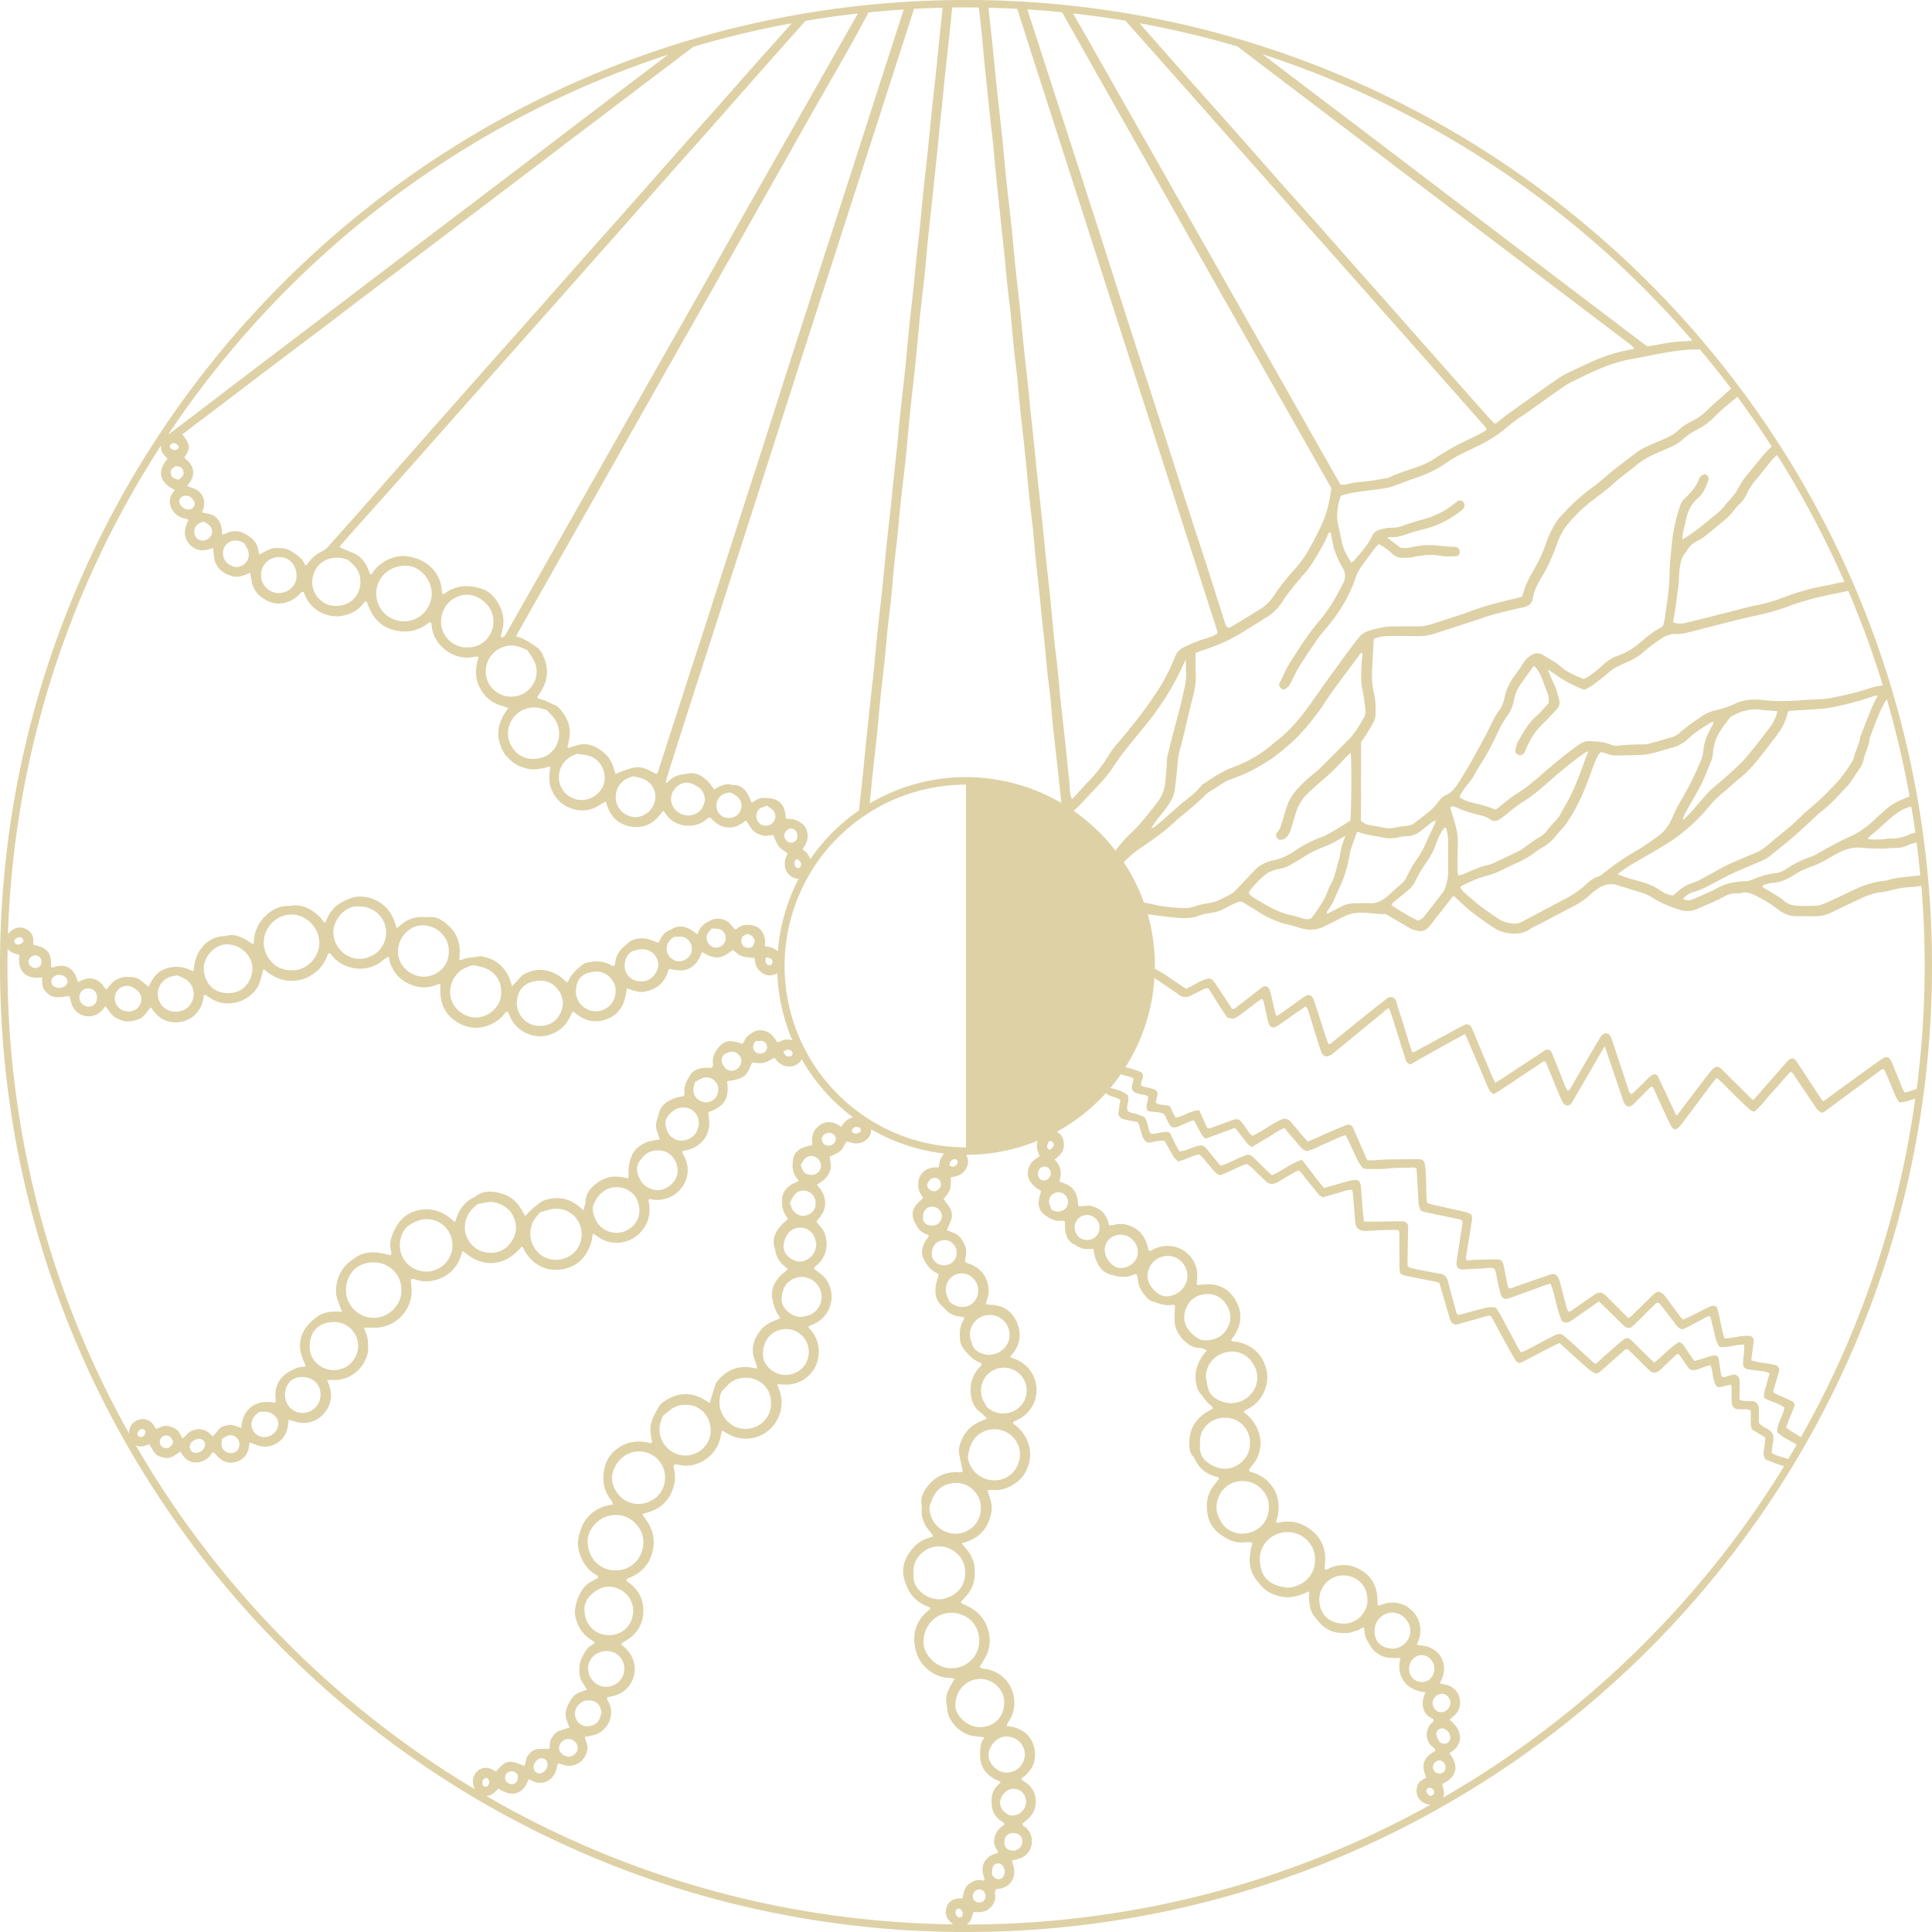 <svg id="Warstwa_1" data-name="Warstwa 1" xmlns="http://www.w3.org/2000/svg" viewBox="0 0 2200 2200"><defs><style>.cls-1{fill:#ded1a6;}</style></defs><path class="cls-1" d="M1100,0C492.49,0,0,492.49,0,1100S492.49,2200,1100,2200s1100-492.49,1100-1100S1707.51,0,1100,0ZM2181.06,948.5a14.56,14.56,0,0,0-5.95,1.34,49.19,49.19,0,0,1-24.52,5c-1.47-.07-3,.52-4.46.68a99.55,99.55,0,0,1-19.07.05c.24-2.11,1.59-2.84,2.7-3.78,4.14-3.51,8.27-7,12.35-10.61s8-7.35,12.21-10.79c6.65-5.45,13.66-10.17,22.14-11.9Q2179,933.45,2181.06,948.5Zm-50.61,17.58c4.51.19,9,.32,13.55.22s9-.74,13.52-.72a33.06,33.06,0,0,0,14.94-3,28.9,28.9,0,0,1,10.07-3q2.38,18.58,4.13,37.3c-3.1.18-6.62.51-8.27.73-8.94,1.2-18,1.47-26.77,4.06a45.89,45.89,0,0,1-8,1.63c-12.47,1.38-24,5.68-35.16,11.15-9.21,4.51-18.47,8.94-27.84,13.11-3.83,1.7-7.94,3.41-12,3.7a202.12,202.12,0,0,1-23.48,0,23.4,23.4,0,0,1-14.67-6.32,59.53,59.53,0,0,0-8.15-5.67c-4.36-2.7-8.84-5.2-13.22-7.87-.9-.55-2.25-1-1.88-2.57.43-.43.79-1.09,1.28-1.22,3.21-.85,6.41-2.05,9.67-2.26,8.72-.54,16.47-3.67,23.62-8.35a100.38,100.38,0,0,1,21.94-10.64,97.84,97.84,0,0,0,17.13-8.17c4.42-2.6,8.88-5.15,13.45-7.46,7.37-3.72,15.13-6,23.52-5.53C2122,965.46,2126.24,965.89,2130.45,966.08Zm44-59.19c-9.43,3.92-19,7.52-26.78,14.63-3.77,3.47-7.84,6.64-11.45,10.27a103.51,103.51,0,0,1-31.85,22c-11.37,5-22.14,11.05-32.86,17.23a47.9,47.9,0,0,1-8.92,4.38,118.58,118.58,0,0,0-28.34,14,31.41,31.41,0,0,1-13.41,5.08,79,79,0,0,0-23.45,6.46,31.49,31.49,0,0,1-12.27,2.68c-11,.41-21.51,2.76-31.1,8.48a45.66,45.66,0,0,1-4.84,2.44c-7.17,3.2-14.31,6.45-21.55,9.48-4.5,1.88-5.82,1.69-11.22-.42a23.56,23.56,0,0,1,11.93-7.79,80.62,80.62,0,0,0,11.84-4.45c8.92-4.42,17.66-9.2,26.5-13.78,3.21-1.66,6.46-3.27,9.79-4.71q14.12-6.1,28.32-12a49,49,0,0,0,12.37-7.41c7.25-5.91,14.58-11.73,21.71-17.77,5.75-4.87,11.29-10,16.88-15,6.72-6.07,13.05-12.63,20.17-18.18,10.57-8.24,19-18.52,28.31-28a46.33,46.33,0,0,0,4.77-6.59c2.55-3.73,4.95-7.57,7.58-11.25a33.36,33.36,0,0,0,5.73-12.18c1.77-7.92,6-15.16,6.63-23.4a10,10,0,0,1,.87-2.57c2.35-6.21,4.57-12.47,7.08-18.61,3.38-8.28,6.79-16.55,11.68-23.78q12,41.58,20.73,84Q2172.07,893.4,2174.47,906.89Zm-517.92,29.84c-1.7-5.75-3.47-11.49-5.09-16.85,1.23-2.24,2.75-1.87,4.15-1.41a50.7,50.7,0,0,1,5.91,2.26c6.59,3.1,13.56,4.93,20.59,6.7,5.22,1.32,10.51,2.46,15.09,5.79,3.17,2.32,6.91,2,10.21-.21a95.91,95.91,0,0,0,8.76-6.37,169.46,169.46,0,0,1,19.56-14.54c9.52-5.88,17.93-13.25,26.33-20.58,12.27-10.7,24.62-21.31,37.82-30.86,2.43-1.76,4.95-3.38,7.43-5.07l1,.91c-5.38,14-10.28,28.26-16.31,42-4.59,10.45-10.59,20.29-16.06,30.35a30.61,30.61,0,0,1-3.31,4.28,14.58,14.58,0,0,1-1.76,2.07c-6.35,5.54-10,13.79-17.66,18-7.45,4.07-13.89,9.56-20.85,14.32a24.91,24.91,0,0,1-3.16,1.75c-8.7,4.16-17.38,8.35-26.12,12.42a44.19,44.19,0,0,1-8.43,3.21c-8.28,1.91-16.06,5.1-23.76,8.57-3.22,1.45-6.39,3.22-10.61,3.34-.19-2.1-.53-4.13-.52-6.15,0-10.26.1-20.51.32-30.76C1660.3,951.92,1658.77,944.28,1656.55,936.73Zm72.72-77.07a5.6,5.6,0,0,0,6.82-3,32.65,32.65,0,0,0,1.47-3.31c4.5-11,10.62-20.89,19.31-29.17,5.24-5,10.06-10.42,15.11-15.62,3.43-3.53,4.75-7.48,3.31-12.39-1.62-5.49-2.65-11.13-5.25-16.33-2.3-4.58-4.23-9.34-6.23-14.06-.38-.89-1.47-2-.07-2.82,6.34,4.24,12.34,8.82,18.87,12.45,6.8,3.79,13.76,7.46,21.64,10,2.83-1.52,6-2.76,8.59-4.68,6.09-4.45,12.13-9,17.82-13.92a55,55,0,0,1,13.53-8.92c2.48-1.12,4.93-2.29,7.41-3.38,7.21-3.18,14.14-6.75,20.05-12.13a142.93,142.93,0,0,1,11.31-9c3.63-2.68,7.35-5.29,11.22-7.6a25.46,25.46,0,0,1,14.68-3.85c5.2.31,10.21-1,15.17-2.2,17-4.23,33.87-8.75,50.84-13q13.16-3.3,26.44-6.12a221.62,221.62,0,0,0,32.15-9.14,323.8,323.8,0,0,1,33.66-10.5c12-3.09,24.16-5.22,36.25-7.81.45-.1.9-.21,1.34-.33l1,2.36A1084.11,1084.11,0,0,1,2144,780.58a70.21,70.21,0,0,0-16.16,3.54C2113.51,789,2098.75,792,2084,795a95.91,95.91,0,0,1-12.58,1.28c-6.32.42-12.67.5-19,1-14.76,1.21-29.49,1.58-44.24-.06-10.94-1.23-21.9-.83-32,3.84a110.45,110.45,0,0,1-23,7.89,46,46,0,0,0-16.38,7.34c-8.21,5.65-16.39,11.31-23.88,17.92a22.32,22.32,0,0,1-7.65,4.68c-9.48,3-19.09,5.62-28.68,8.29a17.7,17.7,0,0,1-4.49.45,273,273,0,0,0-28,1.31,19.07,19.07,0,0,1-9.8-1c-7.64-3.22-15.79-3.56-23.93-4-4.75-.26-8.65,1.33-12.56,4.07-15.6,10.94-30,23.36-44.44,35.71-7.34,6.28-14.6,12.66-22.81,17.82a193.16,193.16,0,0,0-22.48,16.75,58.1,58.1,0,0,1-5.24,3.61c-8.85-3.6-17.87-5.94-27-8.12-4.87-1.17-9.72-2.8-14-6.2a60.58,60.58,0,0,1,9-13.89,66.76,66.76,0,0,0,9.1-13.46c1.7-3.19,3.64-6.26,5.59-9.31a265.17,265.17,0,0,0,18.3-33.29,140.35,140.35,0,0,1,12.76-22.89,43.7,43.7,0,0,0,7.37-17.35,43.06,43.06,0,0,1,7.11-17.48c4.87-6.85,9.67-13.75,14.56-20.58.25-.35,1.07-.3,1.86-.49,7.37,7.56,9.54,17.81,13.42,27.19,1.85,4.47,3.29,9.06,2.56,14.65-4.43,4.74-8.77,10.23-14,14.75-8.88,7.73-14.36,17.79-20.17,27.63-1.79,3.05-2.61,6.73-3.57,10.21A5.1,5.1,0,0,0,1729.27,859.66Zm294.34-341.53a1091.34,1091.34,0,0,1,76.73,144.5c-1.32.13-2.64.3-3.94.53-4.75.84-9.4,2.21-14.15,3.06A277,277,0,0,0,2030,680.58a174.09,174.09,0,0,1-31.26,8.91c-2.06.4-4.13.85-6.17,1.37q-19.72,5-39.44,10.06c-10.81,2.75-21.63,5.5-32.47,8.11a25.75,25.75,0,0,1-15.13-.24,8.76,8.76,0,0,1-.16-2.5c2.68-11.48,3.45-23.25,5.36-34.85,1.67-10.13.69-20.47,3.08-30.56.78-3.31,1.63-6.36,3.62-9.08,1.25-1.71,2.56-3.38,3.67-5.17A27.47,27.47,0,0,1,1933,615.88c5.54-2.6,10.14-6.51,14.78-10.37,3.7-3.1,7.37-6.24,11.14-9.25,5.91-4.72,11.54-9.7,16.11-15.79a49.48,49.48,0,0,1,6-6.75,34.09,34.09,0,0,0,7.85-11,69,69,0,0,1,10.22-15.95c5.13-5.94,9.93-12.15,14.77-18.33C2016.84,524.72,2019.82,521,2023.61,518.13Zm.06,291.7a33.46,33.46,0,0,1-.71,3.9,48.78,48.78,0,0,1-8,15.14c-9.06,11.68-17.9,23.56-27.58,34.7-6.5,7.48-14.2,13.95-21.54,20.66-4.89,4.48-10.14,8.57-15.15,12.92a72.75,72.75,0,0,0-6.48,6.3c-5.42,6.09-10.73,12.26-16,18.44a112.29,112.29,0,0,1-12.1,12.2,31.64,31.64,0,0,1,4.05-10.24q6.64-11.85,13.38-23.64c6.34-11,10.6-23,15.48-34.69a27,27,0,0,0,1.53-7.93,54.31,54.31,0,0,1,8-24.74c3.38-5.33,7.35-10.28,11.11-15.35a6.42,6.42,0,0,1,2.06-1.74c10.76-6.07,22.08-9.47,34.62-7.4,3.56.58,7.2.62,10.8.92Zm-360.08,199.4c9.16-4.58,18.35-9.09,28.32-11.71a96.49,96.49,0,0,0,20.27-7.63c5.88-3.06,11.92-5.83,18-8.51a91.54,91.54,0,0,0,17-10.27,109.47,109.47,0,0,1,9.79-6.45A50.66,50.66,0,0,0,1770.68,953c2.7-3.24,5.45-6.46,8.32-9.54,5-5.36,8.56-11.64,12.26-17.87,9.75-16.45,16.37-34.24,22.66-52.2a130,130,0,0,1,5.83-13.2c.61-1.29,1.82-2.3,3-3.75a51.43,51.43,0,0,1,7,1.83,29.67,29.67,0,0,0,12.39,2c9.35-.25,18.71-.15,28-.65a69.91,69.91,0,0,0,13.31-2.39c6.71-1.7,13.31-3.85,20-5.67A44.21,44.21,0,0,0,1923,840.71c7.23-6.94,15.8-12.07,24.19-17.42a23,23,0,0,1,3.88-1.45,15,15,0,0,1-.54,2.92c-.62,1.37-1.42,2.66-2.14,4-4.49,8.27-8.2,16.82-8.74,26.37a32.93,32.93,0,0,1-2.68,10.45,326.92,326.92,0,0,1-21.61,43.77,179,179,0,0,0-10.7,20.91c-3.87,9.15-9.22,16.91-17.44,22.57-7.2,5-14.19,10.3-21.73,14.68a297.07,297.07,0,0,0-41,28.08,15.54,15.54,0,0,1-4.69,2.61,36.8,36.8,0,0,0-13.62,8.7c-7.22,7-15.59,12.31-24.45,17q-24.43,12.83-48.79,25.8a15.6,15.6,0,0,1-9.55,2c-6-.75-11.81-1.77-17-5.36-10.19-7-20.53-13.78-29.76-22.07-2.25-2-4.66-3.83-6.92-5.83-2.71-2.39-5.32-4.88-6.73-8.1C1663.31,1009.7,1663.38,1009.33,1663.59,1009.23Zm198.88-27.51c10.72-6.15,21.45-12.29,32-18.71a199.09,199.09,0,0,0,51.77-44.79A109.82,109.82,0,0,1,1963,901.83c6.11-4.91,11.6-10.6,17.77-15.42,13.76-10.73,23.64-24.83,34.24-38.34,1.49-1.9,2.84-3.9,4.37-5.75,7.76-9.41,14-19.61,16.59-31.73a7.84,7.84,0,0,1,2.46-1.2c11.73-.78,23.47-1.32,35.18-2.25a132.14,132.14,0,0,0,16.06-2.42,348.39,348.39,0,0,0,43.6-11.84c1.31-.45,2.69-1.57,4.62-.14-1.29,2.53-2.68,5.09-3.93,7.71s-2.58,5.46-3.7,8.25c-4,10.08-8,20.19-12,30.28-.86,8.2-5.3,15.32-7.06,23.27-.56,2.54-2.09,5-3.51,7.21q-3.6,5.74-7.65,11.19a118.16,118.16,0,0,1-8.5,10.53c-6,6.36-12.07,12.68-18.44,18.66-7.47,7-15.64,13.3-22.9,20.51-11.81,11.73-25.25,21.5-37.76,32.38a54.43,54.43,0,0,1-15.42,9.3c-9.21,3.76-18.34,7.72-27.48,11.65-2.21,1-4.36,2.07-6.48,3.23-9.26,5.06-18.48,10.21-27.77,15.2a38.44,38.44,0,0,1-7.5,3.12,44.74,44.74,0,0,0-17.78,10.44c-1.54,1.4-3.21,2.66-4.8,4-6.16-.51-11.27-3.37-15.91-6.54-7.4-5-15.49-7.9-24-10a176.78,176.78,0,0,1-23.36-7.68A178,178,0,0,1,1862.47,981.72Zm155-473.18A108.49,108.49,0,0,0,2004.93,522c-3,3.73-6.22,7.37-9.2,11.16-5.22,6.64-11.22,12.75-15,20.37A71.35,71.35,0,0,1,1968.05,571c-1.88,2-3.46,4.19-5.23,6.24a38.56,38.56,0,0,1-4.32,4.61c-13.6,11.31-26.91,23-42.62,32.46a52.45,52.45,0,0,1,.45-7.29c1-5,2.55-9.93,3.53-15,1.85-9.43,5.58-17.57,13-24.13,7-6.13,10.56-14.51,12.94-22.88-.7-3.24-2.4-4.68-5-5.07-4.68,2.51-5,2.4-6.6,6.77-2.39,6.41-6.57,11.47-11.16,16.31a51,51,0,0,1-4.51,4.44,16.72,16.72,0,0,0-4.93,7.41c-3.11,8.21-5,16.75-7,25.24a139.9,139.9,0,0,0-2.55,17c-1,9-1.94,18-2.56,27-.54,7.82-.29,15.71-1,23.51-.74,8.71-1.85,17.41-3.3,26-1.1,6.5-1.24,13.23-3.82,19.49-1.06.68-2,1.39-3.09,2a92.4,92.4,0,0,0-17,11.94c-9.35,8.13-19.17,15.59-31.19,19.67-6.62,2.25-12.32,6.27-17.49,11.06a152.68,152.68,0,0,1-11.83,9.84,34.33,34.33,0,0,1-9.6,5.52c-8.94-3.44-17.94-7.21-25.23-13.6-6.47-5.67-14-9.44-21.15-13.86-4.34-2.68-8.6-2.19-12.84.22a26.56,26.56,0,0,0-9.55,9.43,119.46,119.46,0,0,1-7.58,11.24c-6.61,8.45-11.7,17.63-13.72,28.22a34.62,34.62,0,0,1-5.89,14.07c-6.08,8.38-10,17.85-14.72,27-5.37,10.46-11.23,20.66-16.91,31q-2.17,4-4.54,7.83c-3.92,6.44-7.62,13-11.91,19.21-3.42,5-7.49,9.5-13.35,11.87-3.21,1.29-5.23,3.86-7.33,6.5a76,76,0,0,1-9.66,10.74c-6.17,5.3-12.81,10.05-19.26,15-2,1.54-4.3,1.93-6.76,2.23-4.78.57-9.57,1.28-14.29,2.25a31.62,31.62,0,0,1-12.56.09c-5-1-10-2-15.12-2.79a23.57,23.57,0,0,1-11-4.84c-.29-9.87.24-19.8.08-29.72-.15-10.26,0-20.53,0-30.8,0-9.94,0-19.88,0-29.18,2.78-4.19,5.2-7.66,7.41-11.25,2.53-4.11,5.06-8.23,7.21-12.54a16.76,16.76,0,0,0,1.77-6.9c.22-8.14.49-16.32-1.52-24.32-2.39-9.46-2.73-19.06-2.23-28.73.56-10.83,1.1-21.66,1.69-32.49a8.16,8.16,0,0,1,1-2.12c2.53-.63,5.38-1.56,8.3-2a57.92,57.92,0,0,1,9-.69c10.26,0,20.53,0,30.79.23a60.49,60.49,0,0,0,20.48-3c7.74-2.55,15.51-5,23.25-7.48q12.92-4.17,25.8-8.41c5.43-1.79,10.76-4,16.29-5.43,11.67-3,23.38-6,35.18-8.45,6-1.27,10-3.93,11.09-10.18,1.56-8.77,5.4-16.7,10-24.15,7.17-11.64,12.55-24,17.18-36.84,3-8.24,6.55-16.22,12.25-23.07a172,172,0,0,1,27.86-27.08c9.38-7.13,18.77-14.2,27.43-22.2,2.87-2.65,6.1-4.92,9.19-7.34,4-3.16,8.18-6.19,12.1-9.47a93.42,93.42,0,0,1,23.75-14.76c5.83-2.46,11.6-5.11,17.43-7.58a46.67,46.67,0,0,0,13.69-8.67,64.42,64.42,0,0,1,14.81-10.31,82.36,82.36,0,0,0,23.15-17.17A138.8,138.8,0,0,1,1965,463c4.41-3.77,8.93-7.4,13.36-11.13q13.8,18.64,26.78,37.84Q2011.39,499.07,2017.49,508.54ZM1649,993.12c0,6.44-1.53,12.57-3.53,18.58a21.69,21.69,0,0,1-3.69,6.15c-6.25,8.14-12.65,16.16-18.92,24.28-2.06,2.68-4.21,5.12-8.23,6.11-7.46-3.22-24.83-13.43-30.16-17.76a15,15,0,0,1,2-2.68q8.65-7.27,17.43-14.4a29.89,29.89,0,0,0,8.09-10.77,140.75,140.75,0,0,1,12.5-21,85,85,0,0,0,10.79-20.83,74.63,74.63,0,0,1,9.3-18.26c1.85-.39,2.41.6,2.67,1.82a73.25,73.25,0,0,1,1.86,17C1649,972,1649,982.56,1649,993.12Zm-355.74,251.24a31.25,31.25,0,0,0,6.06,1.68c2.88.62,5.91.78,8,2.49.61,5.76-4.17,10.83-.08,16.72,5.82,1.23,12.39.44,18,3.19,3.84,4.94,4.46,11.61,9.6,15.21a12.61,12.61,0,0,0,3,.18,23.16,23.16,0,0,0,4.3-1.3c4.46-1.85,8.87-3.82,13.33-5.66,1.31-.55,2.62-1.62,4.68-.35l4.39,8.33c1.41,2.66,2.68,5.42,4.31,8,.92,1.42,2.44,2.46,3.85,3.82l33.46-12.29c1.41,1.6,2.65,2.88,3.73,4.27,3.52,4.52,6.89,9.17,10.53,13.59,1.27,1.54,3.18,2.54,5,4,6.22-3.73,12.08-7.4,18.08-10.8,6.21-3.52,11.77-8.23,19.33-11,1,1.3,1.8,2.57,2.77,3.72,4.69,5.51,9.44,11,14.11,16.5,2.16,2.56,4.36,5,8.15,6.07,7.51-1.31,14.16-5.75,21.44-8.56,7.54-2.92,14.52-7.23,22.71-9.47a54.07,54.07,0,0,1,2.86,4.77c3.1,6.54,6.1,13.13,9.14,19.7,2.27,4.92,4.74,9.71,8.64,13.53a28.94,28.94,0,0,0,3.79.47c8.15-.1,16.38.38,24.42-.59,9.35-1.12,18.69-.64,28-1.12,1.36-.07,2.76.61,4.21,1,.7,12.14,1.4,23.87,2,35.6.23,4.23.49,8.43,3,12.49a36.69,36.69,0,0,0,4.82,1.71q17.24,3.7,34.51,7.2c2.64.54,5.33.77,7.71,2.72a18.15,18.15,0,0,1,.15,3.52c-2.06,13.39-4.24,26.77-6.25,40.16-.49,3.23-1.16,6.59.89,9.72a9.2,9.2,0,0,0,6.76,1.94q11.28-.47,22.56-1.22c4.16-.27,8.32-1.24,12.56.36a51.63,51.63,0,0,1,1.72,5.19c.83,3.82,1.39,7.71,2.25,11.53.92,4.11,2,8.2,3.14,12.25a7.32,7.32,0,0,0,5.89,5.71c8.29-2.1,16.56-5.83,25.12-8.68s16.68-6.73,25.81-9c5.39,14.41,7,29.61,12.86,42.66,4.37,3,7.66,1.71,10.8-.45,6.21-4.28,12.37-8.64,18.55-13l12.7-8.87c2.31,2.13,4.32,3.93,6.25,5.81,6.91,6.75,13.69,13.63,20.69,20.28,5.78,5.5,8.13,5.42,13.73.15,1.54-1.45,3-3,4.5-4.47,6-6,12-11.92,18-17.85,1.25-1.22,2.39-2.79,5.11-2.41.87,1,2.14,2.22,3.21,3.62,5.52,7.18,11,14.4,16.45,21.6,1.86,2.45,3.87,4.66,7.82,4.91,2.27-1.07,5-2.26,7.68-3.65,6.41-3.37,12.75-6.87,19.15-10.25,1.24-.65,2.51-1.82,4.5-.31,1.31,5.45,2.67,11.3,4.15,17.12s2.2,11.83,6.2,17.22c9.23,1.44,18.1-3.1,28.07-2.61a76.34,76.34,0,0,1-.66,13.48,49.19,49.19,0,0,0-.54,9c.06,2.65,1.69,4.44,4.23,5.28a14.76,14.76,0,0,0,2.64.56c5.38.72,10.76,1.38,16.12,2.13,2.35.33,4.81.45,7,2.6-1.2,4.43-2.52,9-3.67,13.61s-3.52,9-2.14,14.16c7.24,4.27,15.86,5.62,22.83,10.8-1.37,9.75-8.35,17.66-8.31,27.93,6.47,6.3,14.74,9.77,22.35,14.22q-4.82,8.36-9.79,16.61c-5.86-2.59-13-3.12-18.69-7.13-.06-7.19,3-13.9,1.43-20.82-3.24-6.83-11.4-7.7-16-13.22,0-5.07,0-10.18,0-15.3,0-3.91-1.26-7.06-5.52-9.45-3.2-.11-7.1-.18-11-.43a52.56,52.56,0,0,1-5.5-1c0-3.07,0-5.76,0-8.45,0-4.23.17-8.46.12-12.68,0-3.62-1.51-6.4-5.65-8-1.85.43-4.17,1-6.5,1.5-2.57.57-5,2.45-8.36.89-.37-1.65-.93-3.62-1.25-5.62-.76-4.76-1.32-9.56-2.15-14.3a4.87,4.87,0,0,0-6-4.11c-3.22.77-6.36,1.87-9.54,2.81l-12.2,3.63c-1.78-2.53-3.36-4.7-4.86-6.93-2.53-3.76-4.87-7.65-7.55-11.29-1-1.33-2.7-2.13-4.69-3.63-10.75,6.42-18.74,16-28.58,23.68-1.56-1.45-2.88-2.65-4.16-3.9q-10.32-10.15-20.63-20.34c-1.71-1.7-3.25-3.63-6.43-3.83-4.51,1.71-8.08,5.49-12,8.71-4.19,3.45-8.12,7.21-12.24,10.75-3.84,3.3-7.32,7-11.39,10a24.23,24.23,0,0,1-2.63-1.78c-8.23-7.54-16.42-15.13-24.66-22.67-2.67-2.45-5.5-4.72-8.16-7.18-3.07-2.85-6.46-3-10-1.32-3,1.39-6,2.88-8.91,4.43-8.55,4.5-17,9.09-25.61,13.55a34.11,34.11,0,0,1-5.17,1.69c-5.23-8.58-9.43-17.25-14.09-25.65s-8.61-17.21-14-24.77c-5.13-1.56-9.53-.89-13.95.32-8.15,2.23-16.31,4.4-24.47,6.57-1.71.45-3.46.78-5.12,1.14-2.26-2.7-2.47-5.79-3.26-8.65-2.72-9.89-5.45-19.77-8-29.69-1.26-4.85-3.71-7.81-9-8.65-9.22-1.46-18.34-3.53-27.51-5.31-3.21-.62-6.47-1.08-9.49-3.22,0-2.51,0-4.91,0-7.3q.27-16.74.57-33.47a42.52,42.52,0,0,0,.12-4.51,6,6,0,0,0-5.89-5.76c-2.4-.2-4.82-.17-7.23-.14-10,.15-19.93.35-29.89.49-2.06,0-4.13-.14-7.35-.26-.5-4.4-1-8-1.3-11.53-.76-9.32-1.39-18.65-2.15-28a16,16,0,0,0-1-4.37,5,5,0,0,0-4.85-3.44,28,28,0,0,0-6.25.76c-4.1,1-8.14,2.23-12.21,3.38-5.78,1.64-11.55,3.3-17.61,5-9.17-10.13-16.46-21.56-25.44-32-12.49,4-22.26,12.49-34,17.47-3.06-2.87-5.92-5.51-8.73-8.21-4.35-4.18-8.66-8.4-13-12.6a7.39,7.39,0,0,0-8.33-1.75c-1.69.64-3.42,1.2-5.07,1.94-6.06,2.7-12.08,5.49-18.15,8.17a50.34,50.34,0,0,1-5,1.62c-1.08-1.16-1.94-2-2.7-2.91-4.42-5.34-8.8-10.72-13.22-16.07-1.55-1.87-3.22-3.62-5.81-4.09-8.79.37-16.21,6.16-25.06,6.86-4.9-6.86-7.39-14.71-11.42-21.46-7.64-2.45-14.55,2.35-21.72,1.14-3.31-6.07-3-13.19-6.8-18.81-3.17-1.2-6.27-2.36-9.35-3.57-3.3-1.3-7.26-.86-10-3.79-1.83-5.65,2.61-11.17.24-17.59-5.65-4.44-12.62-6.78-20-8.12q6.42-7.58,12.14-15.73c4.94,2.25,10.32,1.73,14.63,5.25-.62,2.46-1.25,4.72-1.75,7C1288.12,1239.74,1289.4,1242.63,1293.27,1244.36Zm-93.65,115a10.41,10.41,0,0,1,11.81.27,11.29,11.29,0,0,1,4.49,11.81,11.17,11.17,0,0,1-8.81,7.9,14.81,14.81,0,0,1-9.19-1.41,47.12,47.12,0,0,1-3-7A10.15,10.15,0,0,1,1199.62,1359.34Zm-10.83-15.08c-4,.07-7-3.29-6.88-7.67.11-4.84,3.27-8.23,7.58-8.14,4,.09,7,3.31,7,7.67A7.93,7.93,0,0,1,1188.79,1344.26Zm6.69-34.85c-2.67-1.05-3.14-2.82-3-4.62a9.44,9.44,0,0,1,1.38-4.08,2.88,2.88,0,0,1,3.91-1,4.44,4.44,0,0,1,2,2.62C1200.36,1305.2,1199.6,1306.24,1195.48,1309.41Zm-105.74,16.27c-2.38,3.22-4,3.55-8.33,1.63-.53-3,.84-5.12,3.25-6.72a4.06,4.06,0,0,1,4.95.25C1090.93,1322,1091,1324,1089.74,1325.68ZM979.2,1289c-2.89,2.34-5.8,2.33-8.64.28-1.07-2.62.1-4.2,2.05-5.27a5.8,5.8,0,0,1,6.59.4A3,3,0,0,1,979.2,1289ZM954,1246A206.43,206.43,0,0,1,1100,893.5v413A205.79,205.79,0,0,1,954,1246ZM904.73,982.7c.15-2.15.82-4.06,3.36-4.46,3.91,2.71,4.84,5,3.49,8.59-.59,1.58-3,2.2-4.52,1.23C905.08,986.77,904.57,984.84,904.73,982.7Zm-4.29-23.12c-2.89-.15-5.05-2-6.53-4.85a7.1,7.1,0,0,1,.66-7.65,7.38,7.38,0,0,1,7.76-3.37,3.78,3.78,0,0,1,.87.2c3,1.12,5.47,6.16,4.74,9.83A7.49,7.49,0,0,1,900.44,959.58Zm17.48,11c-1.24-1.2-2.66-2.23-4-3.38,1.55-2.69,3.09-4.91,4.18-7.34,3.3-7.37,1.47-17-4.42-21.55-4.06-3.12-8.54-5.74-14-5.75-1.45,0-2.89-.2-4.67-.33-.43-3-.67-5.65-1.23-8.26-1.91-8.95-8.52-14.46-17.76-15-1.2-.07-2.41-.16-3.61-.26a18.81,18.81,0,0,0-13.63,3.76c-.91.7-1.85,1.61-3.34.68-.31-.66-.73-1.44-1.06-2.27s-.46-1.77-.85-2.57c-3.83-8-8.71-14.58-18.81-14.36a5.45,5.45,0,0,1-1.77-.34c-4.66-1.4-9-.07-13.18,1.74-2.2.95-4.22,2.31-6.59,3.63a76.17,76.17,0,0,0-5.26-7.25c-7.24-7.92-15.5-13.42-27-10.43a24.86,24.86,0,0,1-3.58.47A26.31,26.31,0,0,0,762,888.93c-1.23,1.12-2.5,2.18-3.76,3.27a44.81,44.81,0,0,1,1.16-6.58q8.08-25.9,16.36-51.76,17.4-54.29,34.89-108.54,19.13-59.45,38.26-118.88,23.69-73.66,47.31-147.33,14.67-45.66,29.38-91.32Q942.8,314.39,960,261,977.47,206.71,995,152.44q20.81-64.62,41.63-129.22c1.38-4.3,2.73-8.62,4-13a.65.65,0,0,1,0-.13q16.37-.88,32.78-1.29-1.91,17.56-3.7,35.16c-1.44,14.09-2.82,28.19-4.31,42.28-1.51,14.39-3.18,28.76-4.68,43.15-1.44,13.8-2.69,27.62-4.14,41.41-1.58,15-3.37,29.94-4.92,44.93-1.47,14.09-2.72,28.21-4.13,42.31-.66,6.6-1.48,13.18-2.2,19.78-1,8.69-1.93,17.38-2.81,26.08-.82,8.09-1.46,16.21-2.32,24.3-1.58,14.69-3.36,29.36-4.88,44-1.48,14.4-2.72,28.81-4.12,43.22-.61,6.3-1.34,12.59-2,18.88q-1.53,13.94-3.08,27.85c-.62,5.69-1.26,11.38-1.81,17.08-.82,8.4-1.5,16.82-2.37,25.22-1.62,15.59-3.36,31.17-5,46.76-.88,8.39-1.58,16.8-2.48,25.19-1.43,13.19-3,26.35-4.43,39.54-1.51,14.38-2.83,28.79-4.25,43.19-.59,6-1.18,12-1.84,18-1.59,14.38-3.31,28.75-4.8,43.14-1.47,14.09-2.68,28.2-4.07,42.3-.68,6.9-1.53,13.78-2.28,20.68q-1.47,13.48-2.9,27-1.29,12.13-2.55,24.28c-.94,9-1.9,18-2.8,27-.85,8.4-1.55,16.82-2.45,25.21-1.29,12-2.67,24.1-4,36.15a216.12,216.12,0,0,0-55.45,55.59A18.55,18.55,0,0,0,917.92,970.54Zm-36.74-35.16a11.08,11.08,0,0,1-12.78,4.22,10.83,10.83,0,0,1-7.08-11.34c.52-3.74,2.13-6.94,5.73-8.63,1.87-.87,3.9-1.38,6.36-2.23a67,67,0,0,1,6.41,4.74A10.41,10.41,0,0,1,881.18,935.38Zm-38.37-11.6c-2.46,5-7.82,8.44-15,7.44A13.4,13.4,0,0,1,816,919.48a14.23,14.23,0,0,1,8.35-15.39,13.78,13.78,0,0,1,2.54-.85c1.44-.36,2.89-.62,3.85-.82,3.92.77,6.5,2.91,9,5A13.25,13.25,0,0,1,842.81,923.78Zm-40-13.2c-.41,1.67-.72,3.46-1.29,5.17a18.48,18.48,0,0,1-16.93,12.78c-8.09.34-15.85-4.39-18.91-11.53-3.48-8.12-.69-17.18,6.48-22.4,7.64-5.56,14.86-3.87,23.3,1.87C800,899.52,802,904.29,802.84,910.58ZM701,881.39c-.75-2.26-1.59-4.46-2.22-6.72a34.12,34.12,0,0,0-10.26-16.77c-9.52-8.46-20.11-13.26-33.12-8.68-2,.7-4.05,1.21-6.1,1.72-1,.26-2.17,1.23-3.12-.19.58-2.65,1.17-5.28,1.73-7.93,3-14.21-1.53-26.15-11.24-36.42a14.12,14.12,0,0,0-5.07-3.69c-6.22-2.22-11.75-6.25-18.48-7.17-.46-.06-.82-.79-1.5-1.47,1.82-2.87,3.82-5.78,5.59-8.83,7.4-12.79,7.18-25.9,1.12-39-1.49-3.22-3.59-6.59-6.33-8.69a133,133,0,0,0-16-10c-2.29-1.29-5-1.84-8.39-3,16.8-30.11,33.68-59.65,50.41-89.27s33.62-59.34,50.41-89,33.54-59.4,50.33-89.09,33.64-59.33,50.46-89q25.46-44.9,50.93-89.78,25.2-44.52,50.33-89.08c16.78-29.68,33.39-59.47,50.43-89,19.35-33.54,41.61-73.24,48-86.2q20.1-2,40.31-3.32c-.5,1.37-1,2.71-1.42,4.05q-8.52,26.27-17,52.54Q995.17,116,979.5,164.72q-20.85,64.59-41.77,129.17-17,52.51-34,105.05c-10.24,31.88-20.32,63.81-30.55,95.69q-19,59-38.05,118Q820,659.56,805,706.53c-6.57,20.38-13.29,40.72-19.86,61.1Q767.46,822.32,749.89,877c-.51,1.6-.75,3.63-2.81,4.32C730.89,872.77,727.82,869.67,701,881.39Zm44.3,32.26C742,925,730.45,932.3,719.58,930a22.68,22.68,0,0,1-18.16-26.12c1.49-8.47,6.16-14.21,13.66-17.85a43.36,43.36,0,0,1,6.2-2c3.1.68,5.49,1.08,7.8,1.73,10.21,2.88,16.45,10.25,17.3,20.78A20.31,20.31,0,0,1,745.34,913.65Zm-280.24-280a36.4,36.4,0,0,0-15.27.76,43.82,43.82,0,0,0-24.45,16.15c-1,1.32-1.43,3.33-3.48,3.48-1.38-3.06-2.67-6.11-4.12-9.08-3.42-7-8.32-12.48-15.85-15.34-5-1.91-9.91-4.18-15.28-6.48a32.42,32.42,0,0,1,2.49-3.68q15.62-17.61,31.32-35.15C432.31,571,444.21,557.74,456,544.42q26.14-29.46,52.21-59,15.6-17.62,31.25-35.22l54.66-61.64q15-16.94,30.06-33.86Q650.63,324.89,677,295c10.8-12.2,21.67-24.35,32.46-36.57q23.68-26.79,47.33-53.62c16.81-19,33.73-37.87,50.53-56.86q30.6-34.57,61.1-69.25c15.8-17.86,31.7-35.63,47.52-53.46.45-.5.95-1,1.39-1.53q29.67-5,59.68-8.36-1.15,1.89-2.27,3.82-17,29.93-33.94,59.86Q908.16,136.54,875.49,194t-65.1,115q-29.7,52.38-59.5,104.69-21,37-41.92,74.06Q665.2,565,621.42,642.14q-22.56,39.76-45.13,79.52a12.5,12.5,0,0,1-2,3c-1.12,1.06-2.5,1.68-3.89.32a2.52,2.52,0,0,1-.12-.89c.44-1.75.9-3.49,1.4-5.23,3.47-12.1,1.16-23.33-5.45-33.75-4.3-6.79-10.12-12.27-17.84-14.69-14.43-4.53-28.57-4.61-41.38,5.07-1,.73-2,1.38-3.57.19-.15-1.43-.3-3.21-.51-5C500.38,649.51,484.31,636.82,465.1,633.63Zm26.53,42.49c.1,14.43-11.85,31.56-31.87,31.35-18.64-.19-31.4-15.41-31.32-31.92.08-17.09,14.4-31.14,32-31.27C478.07,643.07,491.52,660.19,491.63,676.12Zm-87.56,4.44c-9.21,10.86-25.45,11.51-34.56,6.11-9.28-5.5-16.91-16.89-12.79-31.8,3.43-12.4,15.49-22.41,33.31-19.22a55.23,55.23,0,0,1,6.6,2c3,3,5.31,5,7.32,7.18C412.75,654.57,412.36,670.78,404.07,680.56Zm128.17-3.38c11.53-.11,29.79,11.18,29.66,30.72-.12,17.77-14.84,30-29.32,29.22-16,1.13-30.8-13-30.35-30C502.67,690.49,515.59,677.33,532.24,677.18Zm26.38,70.24c8.8-12.09,23.48-14.34,32.93-10.86,3.09,1.14,6.1,2.5,8.92,3.67,2.37,3.6,4.7,6.76,6.64,10.15,10.26,18-1,36.32-14.7,41.09-12.54,4.36-25.42,1-33.8-10.21C551.05,771.18,551.55,757.13,558.62,747.42Zm38.11,60.49c7.89-3.33,15-3.17,25.91.74,2.71,2.91,5.32,5.43,7.58,8.22,13,16,5.79,40.6-13.88,46-15.56,4.27-30.1-1.89-36.26-18.44C574.88,830.45,582.44,813.93,596.73,807.91Zm39.86,74c1.09-9.36,6.13-16.14,14.11-20.81a54.39,54.39,0,0,1,6.67-2.8c3.89.62,6.85,1.1,9.81,1.55,10.83,1.65,20.79,10.47,21.46,25.36.59,13-11.12,24.67-24.2,25.72A26.11,26.11,0,0,1,636.59,881.94Zm645-858.39q15.06,17.07,30.21,34.05,16.85,19,33.66,37.92,24.91,28.14,49.77,56.32c11.81,13.33,23.7,26.59,35.51,39.92q25.82,29.15,51.58,58.34c11,12.42,22.09,24.78,33.1,37.21q26.11,29.47,52.18,59,15.6,17.63,31.25,35.22,25.8,29.16,51.58,58.34,20.38,23.06,40.79,46.11a17,17,0,0,1,1.75,3.29,40.38,40.38,0,0,1-3.92,2.72c-4.26,2.26-8.54,4.51-12.9,6.59-14.45,6.89-28.63,14.21-41.9,23.27a81.82,81.82,0,0,1-15.23,7.92c-12.28,5-25.29,8.06-37.25,14a6.54,6.54,0,0,1-1.72.56c-8.33,1.34-16.62,3.09-25,3.87-7.53.7-15,1.47-22.29,3.49-1.9.53-4.06.08-6.38.08q-31-54.61-61.74-108.82-31-54.74-62.08-109.48l-61.63-108.68q-31-54.74-62.11-109.46c-19-33.42-37.81-66.92-56.86-100Q1251.93,18.6,1281.6,23.55ZM1932.31,398a17.3,17.3,0,0,0,3.29-.24q18.45,21.93,35.73,44.8l-1.25,1.07q-5.77,5.07-11.5,10.21c-4.5,4-9.18,7.84-13.42,12.11a69.07,69.07,0,0,1-18.87,13.84,60.4,60.4,0,0,0-15,10,51.56,51.56,0,0,1-15.26,9.57c-6.65,2.85-13.31,5.7-19.88,8.76a63.79,63.79,0,0,0-11.09,6c-10.19,7.52-20.12,15.38-30.14,23.12-.24.18-.43.43-.66.63-6.5,5.39-12.73,11.14-19.55,16.08a231.6,231.6,0,0,0-36.28,32.66,64.29,64.29,0,0,0-10.85,15.54c-2.56,5.46-5.33,10.9-7.17,16.61-3.94,12.17-9.8,23.37-16.22,34.3a101.47,101.47,0,0,0-9.37,21.52c-.52,1.67-1.21,3.3-1.67,4.55a15.31,15.31,0,0,1-2.17,1c-18.15,4.39-36.37,8.47-54,15-15.55,5.75-31.43,10.61-47.21,15.73a52.14,52.14,0,0,1-17,2.45c-8.75-.14-17.51-.06-26.26,0-9.76,0-19.13,2.21-28.37,5.18a21.23,21.23,0,0,0-9.75,6.3c-2,2.27-3.91,4.59-5.71,7-6.85,9.19-13.71,18.37-20.43,27.66-8.5,11.72-17,23.44-25.27,35.35-12.92,18.67-26.64,36.57-45.14,50.21-.73.54-1.37,1.19-2.05,1.78a144.83,144.83,0,0,1-45.82,26.9c-12.43,4.56-22.9,12-33.84,19a10.39,10.39,0,0,0-2.62,2.46c-5.41,7-12.38,12.32-19.36,17.62-1.2.91-2.36,1.88-3.49,2.87-7,6.2-14,12.45-21,18.6-3,2.58-6,5.07-9.15,7.39a13,13,0,0,1-3.66,1.43c1.91-2.87,3.7-5.83,5.79-8.57,5.3-7,11.33-13.34,15.71-21,2.42-4.23,4.65-8.58,5.28-13.39,1.3-9.85,2.46-19.74,3.17-29.64a81.21,81.21,0,0,1,2.82-16.9c1.84-6.36,3.35-12.83,4.93-19.27,1.08-4.38,2-8.81,3.05-13.2,2.63-10.84,5.25-21.67,8-32.49a79.69,79.69,0,0,0,2-21.55c-.14-6.34-.17-12.68-.2-19,0-1.45.22-2.91.36-4.77,3-1,5.78-2.07,8.6-3a241.11,241.11,0,0,0,25.26-9.88c16.42-7.8,31.28-18.18,46.77-27.53a56.22,56.22,0,0,0,17.83-17.73c7.47-11.41,16.26-21.73,25.15-32a88.64,88.64,0,0,0,9.28-12.25c6-10.1,12.39-20,17-30.93.65-1.55,1-3.38,3.46-4.1.66,3.29,1.28,6.52,2,9.74.82,3.83,1.24,7.82,2.66,11.42,2.53,6.44,5.09,13,8.72,18.85,3.79,6.1,4.16,11.79,1.14,17.93-2.4,4.87-5,9.64-7.57,14.42a183.85,183.85,0,0,1-22.3,31.8c-5.66,6.64-10.59,13.91-15.59,21.09-4.48,6.43-8.52,13.17-12.89,19.68-6.09,9-10.15,19.11-14.85,28.23a13.38,13.38,0,0,0,.62,2.47c1.94,3.59,4.15,4.47,7.22,2.59a12.85,12.85,0,0,0,3.83-3.66,60.74,60.74,0,0,0,3.42-6.37c2.66-5.08,5-10.36,8-15.19,5.78-9.19,11.85-18.22,18-27.15a177.85,177.85,0,0,1,11.55-15.07c15.37-17.76,27.53-37.36,34.92-59.75a48.88,48.88,0,0,1,6.92-12.65c5-7.15,10.32-14.13,15.6-21.1a28.65,28.65,0,0,1,3.76-3.53A78.63,78.63,0,0,1,1586,631a14.79,14.79,0,0,0,10.66,4.19c4.52-.05,9,0,13.5-1a81,81,0,0,1,32.31-1.05c5,.9,10.23.32,15.35.22a4.68,4.68,0,0,0,4.36-3.94,5.35,5.35,0,0,0-3-6,6.5,6.5,0,0,0-2.56-.79c-7.86.17-15.6-1.23-23.41-1.71a85.47,85.47,0,0,0-26,2.25,28.92,28.92,0,0,1-12.63.29l-15-11.22a20.15,20.15,0,0,1,4.12-.65c6.18.49,11.9-1.24,17.67-3.17,6.85-2.3,13.81-4.36,20.82-6.09,15.21-3.76,28.74-10.82,41.06-20.34a21.4,21.4,0,0,0,3.29-3.09,5.73,5.73,0,0,0-.37-7.44,5.11,5.11,0,0,0-6.62-.62c-1.5,1-2.84,2.23-4.28,3.33a96.59,96.59,0,0,1-34.59,17.26c-7.87,2-15.62,4.59-23.32,7.23a34.23,34.23,0,0,1-12.34,2.31,42.53,42.53,0,0,0-14.23,2.31,12.61,12.61,0,0,0-8.15,6.68c-5.11,10.8-13,19.53-20.83,28.35a32.48,32.48,0,0,1-2.94,2.6c-4.94-7.48-8.78-14.88-10.72-23.14-1.44-6.16-2.44-12.43-4-18.57-2.9-11.54-1.17-22.7,2.3-33.77.16-.49.82-.82,1.34-1.32,3.66-.92,7.41-2,11.24-2.79,4.13-.82,8.33-1.34,12.51-1.91,4.77-.64,9.55-1.17,14.32-1.81,4.18-.57,8.38-1.12,12.52-1.91a58.53,58.53,0,0,0,8.71-2.31c8-2.82,15.77-6,23.77-8.71,12.36-4.16,24.21-9.25,34.9-16.88a151.22,151.22,0,0,1,22.81-13q9-4.31,17.88-8.76a135.83,135.83,0,0,0,28-18.26,187.13,187.13,0,0,1,20.32-15.12c2.27-1.48,4.45-3.11,6.67-4.68,13.3-9.41,26.56-18.89,39.94-28.18a84.63,84.63,0,0,1,11-6.22c8.11-4,16.23-8,24.52-11.65,12.74-5.55,25.74-10.32,39.51-12.77,9.5-1.69,19-3.64,28.42-5.47C1900.49,400.76,1916.21,397.78,1932.31,398Zm-416.2,158.09c-1.08,6.13-1.8,11.82-3.13,17.37a134,134,0,0,1-5.17,17.27c-2.4,6.18-5.4,12.14-8.36,18.08-7,14.06-14.49,27.86-25.26,39.52a248.35,248.35,0,0,0-23.46,29.86,51.59,51.59,0,0,1-15.31,15.2c-11,6.88-22.12,13.56-33.22,20.28-1.25.76-2.59,1.61-4.8.64-2.46-2.93-3.14-7.19-4.41-11.12-6.48-20.1-12.75-40.26-19.22-60.36-5.08-15.8-10.43-31.51-15.51-47.31-12.56-39-25-78.14-37.54-117.2-9.79-30.44-19.74-60.83-29.53-91.27q-19.41-60.3-38.7-120.64-18-56-36.11-112-14.19-43.93-28.46-87.83-9-27.93-18.06-55.88,19.8,1.26,39.52,3.23Q1362.79,285.7,1516.11,556.08Zm-356-540.47q9.36,29.31,18.77,58.61,23,71.52,46,143,25.88,80.56,51.74,161.13,16.89,52.56,33.87,105.08,23.85,74.09,47.64,148.19,13.58,42.21,27.19,84.41a51.14,51.14,0,0,1,1.13,5.27c-5.73,3.7-11.9,5.3-17.89,7.16a148.56,148.56,0,0,0-20.83,8.73c-5,2.41-7.78,6-9.84,11.07A224.92,224.92,0,0,1,1318,786.85c-13.54,20.76-28.81,40.22-44.93,59a105.6,105.6,0,0,0-11.32,15.24A149.79,149.79,0,0,1,1240.27,889c-5.85,6.09-11.46,12.41-17.19,18.61-.73.79-1.18,2.12-2.82,1.59-1.51-3.3-1.73-6.9-2-10.49-.18-2.41-.26-4.83-.51-7.23q-1.63-16.2-3.34-32.39c-.82-7.8-1.6-15.6-2.46-23.39-1.46-13.19-3-26.36-4.41-39.55-.89-8.4-1.52-16.82-2.32-25.23q-.9-9.45-2-18.89c-.94-8.39-2.08-16.76-2.92-25.15-1.49-14.7-2.74-29.43-4.23-44.13-1.7-16.79-3.57-33.57-5.34-50.36-.69-6.59-1.3-13.2-2-19.8q-2.61-25.18-5.25-50.37c-.16-1.5-.38-3-.55-4.49-.93-8.39-1.89-16.77-2.76-25.17-.84-8.1-1.53-16.22-2.38-24.31-1.57-15-3.23-30-4.8-45-.84-8.1-1.49-16.21-2.36-24.31-1.54-14.38-3.27-28.75-4.76-43.15-1.53-14.7-2.8-29.42-4.34-44.12-1.47-14.09-3.23-28.15-4.7-42.25-1.49-14.4-2.77-28.82-4.18-43.23q-1-9.9-2.08-19.8c-1.5-13.48-3.14-26.94-4.54-40.44-1.55-15-2.88-30-4.34-45-.58-6-1.28-12-1.93-18-1.66-15.29-3.37-30.57-5-45.87-1.35-12.89-2.54-25.8-3.88-38.7q-2.52-24.3-5.2-48.57c0-.35-.09-.7-.15-1q16.43.38,32.82,1.25C1159,11.92,1159.52,13.77,1160.1,15.61Zm68.83,901.85c8.27-8.8,16.44-17.69,24.74-26.46a133,133,0,0,0,15-19.27c3.76-5.81,7.79-11.48,12.09-16.91,8.62-10.88,17.61-21.46,26.23-32.33a308.17,308.17,0,0,0,40.28-65.35c.7-1.55,1.49-3.06,3-6.27.12,11.74,1.11,21.63-1.22,31.45-1.67,7-3.09,14.14-4.85,21.16-2.27,9.06-4.81,18-7.17,27.08-1.91,7.29-3.8,14.59-5.55,21.92-1.11,4.68-2.62,9.41-2.76,14.15-.22,7.86-1.07,15.62-1.76,23.43a43.3,43.3,0,0,1-8.9,23.32c-9.59,12.41-19.18,24.84-30.59,35.7a107,107,0,0,0-7.6,7.76,152,152,0,0,0-9.69,11.78,216.47,216.47,0,0,0-47.61-45.26C1225.19,921,1228.11,918.33,1228.93,917.46ZM1279.75,982c6.94-7.92,15.39-14,24.06-19.84,10.73-7.28,21.32-14.76,30.89-23.63,7.74-7.16,16.09-13.66,24.09-20.55,4.34-3.74,8.65-7.53,12.71-11.56a35.66,35.66,0,0,1,7.71-6.19,102.64,102.64,0,0,0,9.19-5.77,61.71,61.71,0,0,1,16.09-8.15c15.57-5.22,29.67-13.34,43.36-22.26,1.76-1.15,3.4-2.5,5.08-3.78,13.23-10.1,25.59-21,36.07-34.11,5.67-7.07,11.67-13.88,16.54-21.51,13.18-20.63,28.61-39.64,42.81-59.53.59-.83,1.19-2.06,3.17-1-.33,3.68-.79,7.55-1,11.43-.54,9.93-1.25,19.82.86,29.73,1.49,7.06,2.34,14.26,3.25,21.43.45,3.61.39,7.31-1.56,10.58-5.1,8.55-9.9,17.31-17,24.48q-15.25,15.5-30.64,30.85a118.63,118.63,0,0,1-10.13,9,158.93,158.93,0,0,0-17.81,16.7,54.67,54.67,0,0,0-12.06,20c-2.1,6.29-4,12.64-5.91,19-1,3.51-2,6.95-4.61,9.7a7.61,7.61,0,0,0-1.33,2.34c-1.57,3.92,1.27,7.44,5.46,6.93a10,10,0,0,0,6.25-3.3,21.84,21.84,0,0,0,4.59-8.74c1.9-6,3.7-12.11,5.61-18.15,2.58-8.18,6.54-15.6,12.67-21.66,4.07-4,8.39-7.81,12.66-11.63,5.39-4.82,11-9.37,16.23-14.4,6.07-5.87,11.74-12.15,17.63-18.21,1-1,2.1-1.78,3.41-2.88,1.17,8.7.84,66.27-.43,77.1-9.27,6-19,12-29.1,17.38a20.88,20.88,0,0,1-2.55.94,140,140,0,0,0-30.61,15.48c-8.09,5.37-16.4,9.93-26.23,11.65a38,38,0,0,0-21,11.69c-6.24,6.55-12.4,13.18-18.69,19.68-2.29,2.36-4.6,4.89-7.36,6.56a148.75,148.75,0,0,1-14.53,7.36,41.93,41.93,0,0,1-12.13,3.4,75.2,75.2,0,0,0-14,3.3,38.86,38.86,0,0,1-14.22,2.12c-12.38-.48-24.68-1.56-36.7-4.75-1.69-.45-5.26-1-8-1.56A214.16,214.16,0,0,0,1279.75,982Zm144.31,31.11a127.74,127.74,0,0,1,17.08-17.41,21.77,21.77,0,0,1,6.24-3.46,54,54,0,0,1,10.38-3.08,34,34,0,0,0,12.56-4.8c4.63-2.84,9.39-5.46,14-8.4a124.68,124.68,0,0,1,25.11-12.31,80.06,80.06,0,0,0,9.78-4.63c3.72-2,7.32-4.13,12.84-7.26-3.43,9-5.8,15.8-6.16,23.1-3.74,10.78-4.89,22.41-10.76,32.51a36.5,36.5,0,0,0-3,6.59c-4,11.61-11.27,21.24-18.4,31a8.43,8.43,0,0,1-1.54,1.22c-3.15,1-6.31.5-9.55-.56a122.79,122.79,0,0,0-12.17-3.42c-11-2.41-21.12-7-30.75-12.76-3.11-1.86-6.3-3.58-9.32-5.57s-6.38-3.5-8.51-7.24A30.56,30.56,0,0,1,1424.06,1013.13Zm87.58,24.12a70,70,0,0,0,9.24-16.55c1-2.51,2-5.06,3.23-7.48,6.89-13.58,10.85-28.06,13.31-43a9.46,9.46,0,0,1,.31-1.78c2.49-7.07,5-14.13,7.43-20.94.81-.13,1.17-.31,1.4-.21,9,3.85,18.69,4.35,28,6.44a42.44,42.44,0,0,0,18-.24,42.47,42.47,0,0,1,8.91-1.28c6.74.07,12.27-2.56,17.34-6.67,4-3.23,8-6.46,12.07-9.54a15.57,15.57,0,0,1,3.86-1.58,21.92,21.92,0,0,1-1.06,4.05c-3.12,6.85-6.47,13.61-9.51,20.5a101.72,101.72,0,0,1-8.94,16.72c-5,7.21-9.72,14.56-13.25,22.62a23.22,23.22,0,0,1-6.57,8.5c-4.59,3.9-9.08,7.94-13.52,12a39.18,39.18,0,0,1-11.1,7.68,23.51,23.51,0,0,1-10.52,2c-6-.3-12.06.14-18.09.13a33.81,33.81,0,0,0-16.38,4.5c-4.77,2.58-9.62,5-14.33,7.43C1509.85,1039.07,1511,1038.08,1511.64,1037.25ZM1635,934.19c.16-.36.33-.72.5-1.07C1636.43,934.17,1635.63,934.12,1635,934.19Zm75.24-739.28a1099.38,1099.38,0,0,1,161.55,133.28q28.7,28.71,55.26,59.55l-.93.09a69.06,69.06,0,0,1-8.1.84c-12.43.18-24.52,2.75-36.68,4.91-1.76.31-3.54.54-5.34.8-1.63-1.11-3.14-2.07-4.57-3.15q-27.79-21-55.55-42.12-50.13-38-100.23-76.11-69.93-53.15-139.84-106.33-47.22-35.88-94.48-71.71c-14.57-11.06-29.11-22.18-43.7-33.22q44.31,14.4,87.21,32.53A1091.44,1091.44,0,0,1,1710.26,194.91Zm-301.08-142Q1451.27,85,1493.45,117q51.55,39.15,103.12,78.3,62.4,47.31,124.85,94.58,52.68,39.93,105.33,79.89c8.9,6.74,17.86,13.41,26.72,20.2,2.56,2,5.46,3.68,7.4,7.14-1.65.39-2.74.7-3.85.91a188.23,188.23,0,0,0-31.38,8.47c-12.19,4.56-23.75,10.42-35.54,15.81a107.83,107.83,0,0,0-17.36,9.68q-25.56,18-51,36.08c-5.15,3.68-10.06,7.71-15.1,11.55-1.38,1.05-2.44,2.72-5.09,2.46-2-2.08-4.34-4.39-6.53-6.84q-16.26-18.25-32.45-36.58-14.11-15.92-28.22-31.85-25.17-28.51-50.33-57c-10.79-12.21-21.66-24.36-32.46-36.57q-24.9-28.15-49.76-56.33c-11.62-13.1-23.35-26.09-35-39.19-16.2-18.31-32.3-36.72-48.51-55q-32.74-36.93-65.59-73.76-27.64-31.22-55.17-62.53c7.49,1.37,15,2.79,22.4,4.32Q1365,39.88,1409.18,52.93ZM1114.9,8.61a50.31,50.31,0,0,0,.68,8.29c.94,8.69,1.94,17.37,2.8,26.07s1.49,17.43,2.37,26.13c1.66,16.49,3.44,33,5.16,49.47.78,7.49,1.48,15,2.31,22.49.86,7.79,1.93,15.55,2.72,23.35.92,9,1.55,18,2.45,27,1.72,17.09,3.54,34.18,5.31,51.27.69,6.59,1.33,13.2,2,19.79,1,8.68,2,17.35,2.92,26s1.57,17.41,2.42,26.12c.62,6.29,1.36,12.58,2.07,18.87.89,7.78,1.9,15.55,2.69,23.34.89,8.7,1.57,17.42,2.39,26.13.66,6.9,1.33,13.8,2.1,20.69.9,8.09,2,16.15,2.84,24.24s1.48,16.21,2.25,24.31q.94,9.91,2,19.8c1.56,14.38,3.24,28.75,4.73,43.13s2.81,28.81,4.23,43.21q1,9.9,2.07,19.78c.87,7.79,1.91,15.55,2.7,23.34.92,9,1.61,18,2.46,27q.94,9.9,2,19.79c1,9.28,2.1,18.56,3.07,27.85.85,8.09,1.54,16.2,2.38,24.3.94,9,2,18,2.94,26.95.83,8.1,1.55,16.21,2.34,24.31.61,6.3,1.18,12.61,1.9,18.89.86,7.49,2,14.94,2.77,22.43.9,8.69,1.52,17.42,2.34,26.12.68,7.21,1.44,14.4,2.22,21.6,1.51,13.78,3.11,27.55,4.6,41.33,1.17,10.79,2.25,21.59,3.42,32.38a215.13,215.13,0,0,0-218.14.48c.39-3.9.77-7.74,1.15-11.59.82-8.39,1.55-16.8,2.46-25.19,1.49-13.78,3.15-27.54,4.62-41.32.89-8.4,1.54-16.82,2.34-25.22.65-6.9,1.3-13.81,2-20.69,1.54-14.08,3.21-28.14,4.71-42.22.9-8.39,1.53-16.81,2.34-25.21q1-9.88,2.08-19.77c.88-7.78,2-15.54,2.74-23.34.92-9,1.6-18,2.43-27q.91-9.9,2-19.79c1-9,2.12-18,3.05-26.93.85-8.1,1.48-16.21,2.26-24.31q.91-9.44,2-18.87c1.53-13.48,3.24-26.93,4.63-40.41,1.55-15,2.81-30,4.24-45,.63-6.6,1.34-13.19,2.06-19.78,1.55-14.07,3.22-28.13,4.68-42.22,1.48-14.38,2.76-28.8,4.15-43.2.63-6.6,1.26-13.2,2-19.79,1.5-13.47,3.15-26.92,4.59-40.4.93-8.69,1.57-17.41,2.38-26.11q.93-9.9,2-19.79c1.71-16.18,3.47-32.35,5.19-48.53.8-7.49,1.55-15,2.33-22.48,1-9.29,2-18.58,2.94-27.87.79-7.8,1.48-15.61,2.28-23.4,1-10.19,2.21-20.37,3.26-30.56.74-7.2,1.33-14.41,2.09-21.6,1.59-15,3.26-30,4.87-44.94,1.16-10.79,2.33-21.57,3.35-32.37a55.79,55.79,0,0,0,.55-6.39c5.24-.07,10.49-.12,15.73-.12Q1107.46,8.5,1114.9,8.61ZM901.38,26.55l-.51.55C888.47,41.51,875.58,55.5,863,69.73q-25.23,28.44-50.35,57C801,139.83,789.32,152.87,777.72,166q-31.2,35.27-62.36,70.56Q691,264,666.65,291.39q-24.92,28.13-49.77,56.31-24,27.12-48.09,54.17Q540.25,434,511.73,466.24q-15.32,17.29-30.58,34.61Q458.1,527,435.06,553.16q-18.26,20.72-36.55,41.41c-8,9-16.08,18-24.06,27.07a23.66,23.66,0,0,1-7.73,6.14,39.3,39.3,0,0,0-16.19,14.07c-.67,1-1.3,2-3.26,1.53-2.1-6.85-8.08-10.59-13.73-14.56s-12.09-5-18.94-4.82c-7.31.13-13,4.25-18.92,7.39a6.66,6.66,0,0,1-.77-1.16,6.49,6.49,0,0,1-.47-1.71c-.69-10.27-7.27-16.21-15.54-20.66a22.35,22.35,0,0,0-19.24-1.51c-2.09.79-4,2.39-6.47,2.21-1.05-10.87-2-13.73-5.89-18s-5.28-4.71-17.2-7c.52-1.42,1.09-2.79,1.51-4.2,3.19-10.65-1.67-20-12.21-23.69-2-.67-3.89-1.4-6.46-2.32,1.26-1.57,2.2-2.62,3-3.76,6-8.49,5.31-17.21-1.81-24.58-1.42-1.47-3.78-2.12-4.11-4.55,7.2-9.87,6.84-14.22-2.41-25.86l28.06-21.28c9.38-7.11,18.79-14.18,28.16-21.31s18.69-14.31,28.06-21.43,18.8-14.18,28.19-21.28,18.77-14.2,28.16-21.3,18.79-14.18,28.16-21.31,18.69-14.3,28.06-21.43S423.25,331.1,432.64,324s18.77-14.21,28.15-21.32,18.76-14.23,28.14-21.35q14.42-10.95,28.82-21.92,14.07-10.67,28.16-21.3L574,216.78q14.07-10.65,28.16-21.31t28.07-21.42q14.06-10.7,28.12-21.36t28.17-21.29q14.07-10.66,28.12-21.37t28.13-21.34c9.39-7.11,18.84-14.13,28.14-21.34,6-4.63,12.12-9.09,18.42-14Q834.21,40.06,880,30.68C887.12,29.22,894.24,27.86,901.38,26.55ZM337.7,655.92c0,11-9.45,19.67-20.77,19.39-9.35.12-20.34-8.45-19.64-21.55a20.3,20.3,0,0,1,20.9-19.44C330.6,634.56,337.67,644.36,337.7,655.92Zm-66.61-10.31c-2.83.53-5.45-.4-7.82-1.54-5.48-2.62-8.78-6.82-9.26-13.25-.74-9.79,7.79-17,17.6-15,2.28.48,4.39,1.78,6.53,2.68a81.8,81.8,0,0,1,3.93,7.34C285.76,634.79,280.64,643.85,271.09,645.61Zm-76-110.4c1.39-3,5.26-5,8.12-4.16a7.41,7.41,0,0,1,5.78,8c-.21,2.79-.67,3.41-5.74,7.3a31.36,31.36,0,0,1-5.26-1.8A7.12,7.12,0,0,1,195.12,535.21Zm-1.48-27.88a7.63,7.63,0,0,1,2.4-2.4c.41-.31,1.13-.2,2.33-.37a18.08,18.08,0,0,1,4.14,2.09,3.6,3.6,0,0,1,.8,3.16,4.12,4.12,0,0,1-2.35,2.26,6,6,0,0,1-5.9-.92C193.88,510.24,192.86,508.9,193.64,507.33Zm14.09,58a12.76,12.76,0,0,1,5.23-.81c4.07.25,8.52,5,8.75,8.92.23,3.8-3.78,7.34-7.82,6.7a11.84,11.84,0,0,1-9.14-6.5A6.16,6.16,0,0,1,207.73,565.31ZM225.18,597c1.85-1.37,4.24-2,6.69-3.13,2.37,1.58,4.82,2.77,6.72,4.56,3.78,3.56,3.89,9,.65,13-3.42,4.24-9.37,5.39-13.66,2.63C220,610.47,219.68,601.05,225.18,597Zm103-268.82a1093.68,1093.68,0,0,1,347-233.92q42-17.74,85.42-31.93Q729.15,86.18,697.71,110q-48.29,36.72-96.5,73.55-62.36,47.4-124.79,94.69Q426,316.56,375.57,355q-40,30.4-80.06,60.74C260.81,442.17,226.27,468.8,191.4,495c1.17-1.75,2.33-3.51,3.51-5.25A1099.38,1099.38,0,0,1,328.19,328.19Zm-233.92,347a1092.58,1092.58,0,0,1,89.15-168,14.12,14.12,0,0,0,3.77,11.32c1.23,1.27,2.45,2.55,3.65,3.81C180.36,534.76,179,548,199,557.91c-1,1.47-2.08,2.86-3,4.34-3.52,5.64-3.36,11.44-.39,17.2a20.62,20.62,0,0,0,13.85,10.77c1.66.43,3.7,0,5,2.44-4.56,9.1-6.41,18.61,1.57,27.28,7.65,8.32,16.9,7.92,26.54,3.94,1.31,13.77,1.75,15.63,4.47,20.19,4,6.67,10.14,10,17.36,12s13.55-.9,20.35-3.78c.69,3.51,1.36,6.69,1.95,9.89a27.93,27.93,0,0,0,11.23,18c7.82,5.74,16.37,8.67,26.33,6.21a34,34,0,0,0,17.56-10.51c1-1.06,1.76-2.54,3.93-1.8,1,2.28,2,4.82,3.21,7.22,7.49,14.57,25.09,23,41.08,19.92,8.94-1.71,16.47-5.62,22.48-12.5,1.28-1.46,2.06-3.7,4.46-3.81.32.26.66.4.76.64.89,2.24,1.65,4.53,2.62,6.73,7,16,19.18,25.14,36.77,26.65,10.67.92,20.28-2,29-8.18,1.31-.94,2.38-2.92,5-1.53.15,1.22.34,2.69.51,4.16,2.53,21.91,24.85,38.89,47,34.86,2-.37,4.1-1.25,6.4.39-.5,1.57-1.15,3.22-1.54,4.92-2.21,9.64-2.21,19.07,2.24,28.26,5.6,11.58,14.39,19.1,26.92,22.25a64.09,64.09,0,0,1,6.2,2.27c-12.67,16.15-15.48,32.92-5.07,50.79a32.87,32.87,0,0,0,5.16,6.28,49.32,49.32,0,0,0,6.83,5.85,35.53,35.53,0,0,0,7.2,3.71,49.5,49.5,0,0,0,8.67,2.54,34.8,34.8,0,0,0,8.09.55,62.7,62.7,0,0,0,8.92-1.31c2.55-.52,5-1.33,7.38-2,1.4,2,.15,3.31,0,4.71-.59,6-1.07,12.08.69,18,6.68,22.42,31.16,33.06,50.5,24.35,3.27-1.47,6.23-3.63,9.35-5.45,1-.56,2-1,3.37-1.76.55,2,.88,3.4,1.35,4.8,4.46,13.13,13.48,21.54,27.09,23.83s24.91-2.56,33.34-13.68c1.06-1.4,2.27-2.69,3.66-4.33,1.16,1.56,2.09,2.73,2.94,4,10.58,15.27,32.58,16.78,45,6.79,1.58-1.27,2.91-3.14,5.52-2.9.56.52,1.24,1.1,1.85,1.74,10.67,11.19,23.14,12.49,35.66,3.76,1.12-.78,2-2.32,3.73-1.68,2.39,3.57,4.42,7.3,7.13,10.45s6.84,4.67,11,6,8.28-.71,12.22-.44c6.06,14,6.06,14,16.53,20.72a40.13,40.13,0,0,0-2.45,5.8c-1.89,7.54-1,14.47,5.35,19.77a14.07,14.07,0,0,0,9.66,3.31,213.66,213.66,0,0,0-23.72,82.82,18.49,18.49,0,0,0-7.66-4.48c-2.22-.64-4.54-.93-7-1.42,0-2.76.33-5.21-.06-7.55-1.21-7.31-4.73-13.42-12.06-15.59-6.07-1.79-12.53-1.84-18.33,1.87-1.19.76-1.93,2.43-4.07,1.9-1.61-1.87-3.32-4-5.13-6a18,18,0,0,0-10.13-5.58,20.36,20.36,0,0,0-13.06,1.93c-6.75,3.14-11.49,7.54-13.73,14.62-.06.2-.42.3-.87.6-2.09-1.52-4.15-3.29-6.45-4.66-7.17-4.27-14.55-5.7-22.21-1.07-1,.62-2.18,1-3.27,1.55a19.53,19.53,0,0,0-9,8.58c-1,1.81-2.05,3.57-3.22,5.6-3.19-1.26-5.92-2.41-8.7-3.43a29.19,29.19,0,0,0-19.52-.07c-4.25,1.37-7,4.59-10.21,7.28-6.05,5.07-10,11.18-10.6,19.24-.11,1.52-.55,3-2.49,3.5-1.77-.86-3.63-1.86-5.57-2.7-7.81-3.36-15.88-3.23-23.95-1.29a15.48,15.48,0,0,0-6.39,3.19c-5.65,4.95-11.64,9.7-14.53,17a11.76,11.76,0,0,1-1.9,2.41c-2.09-1.85-4-3.76-6.08-5.35-12.58-9.47-26.09-12-40.77-5.22a18.08,18.08,0,0,0-6.48,4.78c-2.69,3.18-5.66,6.11-9.41,10.1-1-3.43-1.46-5.49-2.22-7.43-5.6-14.24-15.56-23.43-30.85-26.35-1.17-.22-2.47-.69-3.55-.42-6.7,1.71-13.91.84-20.32,4-.71.35-1.69.19-3,.32.17-2.56.34-4.87.46-7.19.86-15.91-5.95-28-18.76-36.91-4.77-3.31-10-5.5-16.14-4.72a44.76,44.76,0,0,1-7.22-.14,34.59,34.59,0,0,0-22.79,7.31c-2.15,1.63-4.21,3.36-6.77,5.41-1.18-3.44-2.13-6.53-3.29-9.53a41.33,41.33,0,0,0-39.49-26.52c-6.57.12-12.34,2.79-18,5.51a37,37,0,0,0-17.61,17.57c-1.06,2.16-2,4.39-3,6.8a12.72,12.72,0,0,1-2.19-1.63c-1.19-1.36-2.11-3-3.37-4.24-9.29-9.39-19.86-15.65-33.79-13.5a33.42,33.42,0,0,1-3.62.12c-11.21.53-20.16,5.6-27.45,13.87A40.43,40.43,0,0,0,289.23,1071c-.06,1.37.4,3-1.69,4-2.06-1.4-4.2-3-6.49-4.38-7.44-4.41-15.16-7.52-24.07-4.86-1.42.43-3,.2-4.5.4a33.93,33.93,0,0,0-22.35,12.46c-5.58,6.76-8.24,14.63-9.21,23.21a44.44,44.44,0,0,1-1,4.47,36.74,36.74,0,0,0-30.13-3.65c-10.74,3.14-16.3,11.58-20.55,21.09-3.87-3.13-7.15-6.28-10.9-8.69-4.19-2.7-9.34-2.43-14.06-2.63-4.45-.19-8.82,1.43-12.86,3.76-4.29,2.46-6.6,6.83-10.27,10.47-1.11-1.14-2-1.91-2.67-2.78s-1.34-2-2.14-2.92c-6.62-7.43-15.58-8.87-24.42-4-1,.52-1.87,1.72-3.63.34-.39-1.28-.86-3-1.45-4.68-3.54-10.06-12.64-14.85-22.91-12.18-1.88.49-3.78,2-5.85.6.26-13.06-.77-21.09-19.75-25.07a20.94,20.94,0,0,1-.48-2.48c-.07-.9,0-1.81,0-2.72.34-11.16-11.92-16.61-19.69-13.94-3.68,1.27-6.24,3.64-8.6,6.35-.17.2-.32.42-.48.62A1086.37,1086.37,0,0,1,94.27,675.14Zm784.56,422.92a4,4,0,0,1-3.15.89c-3.66-.73-4.69-3.11-3.66-8.64,5.29.29,6.82,1.15,7.66,4.63A3.85,3.85,0,0,1,878.83,1098.06Zm-19.37-26.82c-1.39,6.13-2.81,7.82-6.68,8-4.41.16-7.95-2.3-8.54-6.35a12.54,12.54,0,0,1,.65-5.23c.44-1.49.93-1.61,5.86-4.22C855.57,1064.58,858.42,1066.94,859.46,1071.24Zm-33.48-.17c-1.31,5.69-7.75,9.23-13.4,7.55-7.16-2.14-10-11-6.5-16.06,1.17-1.71,2.6-3.24,4.26-5.28,3.16.18,5.61,0,7.94.52C824.15,1059,827.43,1064.81,826,1071.07Zm-46.17,22c-6.18,3.07-12,1.51-16.43-2.9a13.56,13.56,0,0,1-2.49-16.51,16.25,16.25,0,0,1,7.21-7.06c2.07,0,4.46.07,6.84,0,5.19-.19,11,3.86,12.64,10.82A14,14,0,0,1,779.81,1093Zm-35.1,17.65c-3.93,4.53-9,7-14.93,6.68a17.89,17.89,0,0,1-17.29-11.09c-2.66-6.71-.61-16.13,4.44-21,2.55-2.43,5.9-3.08,9.05-3.8,5.06-1.16,10.09-.94,14.82,1.92C749.74,1088.84,753.07,1101.05,744.71,1110.67ZM701,1128.24a22.64,22.64,0,0,1-22.54,23.3c-12.18,0-22.88-10.25-22.64-22.36.29-15.32,7.7-21.56,22.39-22.83C690.09,1105.33,701.65,1117.07,701,1128.24Zm-62.24,24.14c-3.94,9.36-11.21,14.73-21.44,15.79-.9.09-1.81,0-2.72,0-14.9.65-28.78-13.73-25.64-31.14,1.87-10.34,8-16.85,18-19.23,10.31-2.44,19.84-1,27.24,7.6C641.13,1133.48,642.83,1142.6,638.71,1152.38Zm-68.08-22.3c.41,19.51-20.52,33-37.15,27.25-12-4.18-19.78-13.36-20.88-25.68-1-11.44,6.19-24.39,16.19-29.05a60.31,60.31,0,0,1,6.68-2.72,9.48,9.48,0,0,1,4.42-.64c8.31,1.55,16.56,3.42,22.73,9.88A27.27,27.27,0,0,1,570.63,1130.08ZM511,1083.87c.46,17.24-14.81,28.59-28.93,28.25-15.81-.38-29.11-13.33-28.9-28.8.23-16.55,14-30.78,30.15-29.61C497.21,1054.71,511.75,1066.23,511,1083.87Zm-71.38-21.64c-.16,17-14,29.47-30.33,29.63-14,.13-29.4-12-29.67-30.31-.21-14.24,13.88-31.17,29.2-29.23C423.64,1031.51,439.84,1043.55,439.66,1062.23Zm-76,11.87c-.09,16.83-15.55,31.67-31.49,30.74-18.65.62-31.61-15.2-31.81-31.23-.2-16.62,13.55-32,31.3-32.19C349.1,1041.22,363.73,1056.74,363.64,1074.1Zm-76.18,28.71c-.39,14.32-10.07,28.15-27.22,28.1-18.4-.05-27.24-12.53-28.18-27.1-.89-14.06,12.75-28.44,26.13-28.49C273.78,1075.26,287.28,1087.93,287.46,1102.81Zm-67.59,34.43c-2.62,9.29-10.25,14.92-20.09,14.79-9.15-.12-16.06-5.12-19-13.75a20,20,0,0,1,6.82-22.49c3.74-2.92,5.25-3.49,14.27-5.19,2.69,1.23,5.5,2.3,8.12,3.73A19.9,19.9,0,0,1,219.87,1137.24Zm-60,5.75c-2.11,5.17-6.11,8-11.61,8.66-.89.12-1.8.1-2.36.13-11.59-.24-18.67-11.86-13.58-21.74,3.34-6.5,12-9.43,18.53-6a23.56,23.56,0,0,1,6.41,4.77A12.78,12.78,0,0,1,159.9,1143Zm-49.35-7.2c0,6.29-3.82,10.39-9.79,10.44a10.44,10.44,0,0,1-10.28-10.34,9.68,9.68,0,0,1,9.91-10.35C106.48,1125.71,110.53,1129.8,110.55,1135.79Zm-37.31-12.37a11.82,11.82,0,0,1-10.46.51c-3.09-1.26-4.45-3.88-4.4-7.16a9.32,9.32,0,0,1,6.11-6.27,11.44,11.44,0,0,1,7.93.79,7.09,7.09,0,0,1,4.44,5.31C77.32,1118.84,75.5,1122.19,73.24,1123.42ZM46,1099.82c-2.61,2-5.08,3.28-7.88,2.18a11.51,11.51,0,0,1-4.31-3c-1.92-2.2-1.55-5.83.46-8.33a7.64,7.64,0,0,1,9-2.08,6.43,6.43,0,0,1,2.68,2.27C47.7,1093.56,47.58,1096.49,46,1099.82ZM25,1074a7.13,7.13,0,0,1-2.31,1.26c-2.66.83-5.2-.14-6.08-2.21s.5-4.24,3.35-5.37a14.69,14.69,0,0,1,2.19-.56,4.45,4.45,0,0,1,4.35,3A3.72,3.72,0,0,1,25,1074ZM30.68,1320A1099.13,1099.13,0,0,1,8.5,1100c0-6.53.08-13.06.2-19.6a14.23,14.23,0,0,0,5,4.13c2.63,1.33,5.62,1.93,8.43,2.86-2.72,18,7,28.36,25.74,25.5.1,2.39.18,4.75.28,7.11a14.43,14.43,0,0,0,4.33,9.68c3.51,3.65,7.73,6,12.78,5.9,4.43-.06,8.85-.85,13.8-1.37.33,1.18.71,2.57,1.1,4a57.22,57.22,0,0,0,1.76,6.08,20.4,20.4,0,0,0,33.58,6.91c1.69-1.7,3.11-3.67,4.66-5.53,8.91,13.29,10.82,12.75,15.14,14.9,6.54,3.25,13.46,3.1,20.25.8,6.47-2.19,8.23-3.95,16-14.39,1.71,2.19,3.26,4.34,5,6.34a30.23,30.23,0,0,0,24.86,10.83c16.12-.66,28.07-12.07,30.38-28.27.16-1.1-.16-2.45,2.1-3.15,7.6,5.94,16.41,10.28,26.9,9.84a39.22,39.22,0,0,0,27.43-12.11c5.85-6,7.51-9.85,11.71-27,2.53,1.88,4.86,3.74,7.31,5.42,17.32,11.87,37.38,10.29,52.83-2.31,4.79-3.91,8.05-8.9,10.94-14.25,1.24-2.3,1.38-5.25,4.13-7.23,1,1.1,2.12,2.07,3,3.18,12.6,15.61,38.31,20.8,57,6.12,1.42-1.12,2.77-2.34,4.23-3.4a25.6,25.6,0,0,1,2.94-1.6,20.45,20.45,0,0,1,.8,2.16c.21.87.24,1.8.49,2.66,3.12,11,9.43,19.41,19.59,24.86,10.37,5.58,21.09,6.86,32.33,3,1.83-.63,3.58-2.37,5.91-1,0,2.73,0,5.41,0,8.09.21,15.4,6.63,27.53,19.94,35.29,13.57,7.91,27.59,7.83,41.36.07A43.41,43.41,0,0,0,575,1153.88c.73-.89,1.33-2.07,3.55-1.61,2.11,5.81,4.86,11.75,9.68,16.5a38.94,38.94,0,0,0,17,9.88,35,35,0,0,0,19.64-.05,38.58,38.58,0,0,0,16.94-10c4.76-4.78,7.22-10.92,10.48-16.94,2.83,2,5.18,3.86,7.64,5.51a32.45,32.45,0,0,0,27.7,4.41c13.09-3.57,21.09-12.34,24.22-25.49.83-3.46,1.3-7,2-10.79,2.63,1,4.81,2,7.09,2.57,4.08,1,8.19,2.2,12.49,1.44,13.23-2.37,22.73-9.25,27-22.4.46-1.4.54-3,2.27-3.59,15.42,3.85,28.72,2.38,36.72-19.26,15.5,9.16,22,8,35-2.42,9.61,7.85,9.61,7.85,24.71,9.2a36.61,36.61,0,0,1,.76,4.16c.43,5.58,3.49,9.55,7.79,12.68,5.12,3.74,10.75,3.81,16.29,1.24a12.15,12.15,0,0,0,1.18-.64,214.26,214.26,0,0,0,17.15,76.38,18.13,18.13,0,0,0-10.71-.28c-2.22.66-4,2.84-6.68,2.15a77.17,77.17,0,0,0-4.72-6.64c-5.65-6.46-15.36-8.63-22.15-4.73-4.43,2.55-8.73,5.46-10.68,10.65a13.93,13.93,0,0,1-1.91,2.85c-3.21-1-6.05-2-9-2.61-6-1.22-11.9-.06-16,4.28-4.9,5.23-9.14,11.26-8.74,19.2.11,2,1,4.21-1.2,6.37-7.73-.18-16-.56-23,5.88a91.16,91.16,0,0,0-4.9,8,41.3,41.3,0,0,0-3,8.47c-.77,3.13.45,6.53-.62,9.7-3.9.92-7.53,1.39-10.87,2.63-8.83,3.28-16,8.36-18.14,18.39a52.19,52.19,0,0,1-1.82,6.07,20.53,20.53,0,0,0,.06,13.34c.93,2.8,1.92,5.58,3.07,8.9-3.21.61-6.12,1.2-9,1.72a34,34,0,0,0-15.41,7.22,25.18,25.18,0,0,0-8.21,11.63,47.08,47.08,0,0,0-2.84,19.54,29.37,29.37,0,0,1-.34,4.38c-2.6-.46-4.68-.8-6.74-1.21-13.28-2.65-24.47,1.66-33.89,10.76-4.34,4.2-7.6,9.25-8,15.79-.2,3.54-1.45,7-2.36,11.16-1.87-1.62-3.39-3-5-4.28-11.65-9.65-24.77-11.9-39-7.44a22,22,0,0,0-7,4c-5.14,4.15-10.42,8.16-14.55,13.42-.13.15-.56.06-1.38.13-1.17-2.11-2.42-4.44-3.76-6.72-5.09-8.64-12.16-15.18-21.82-18-10.63-3.13-21.38-4.43-31,3.37a13.68,13.68,0,0,1-2.41,1.24c-8.71,4.54-14.51,11.59-17.94,20.71-.82,2.21-1.67,4.41-2.67,7-2.76-2.32-4.94-4.4-7.36-6.15-11.19-8.09-23.45-10.5-36.86-6.72-14.89,4.19-22.6,15.28-27.52,28.87a28.88,28.88,0,0,0-1,17c.35,1.41,1,2.91-.35,4.57-5.06-1-10.23-2.38-15.49-3a40.47,40.47,0,0,0-16.11,1.49c-5.4,1.58-9.59,5-14,8.17A40.56,40.56,0,0,0,389,1447.11a39.79,39.79,0,0,0-5.64,15.18c-.89,5.39-1.14,10.88.48,16.16,1.56,5.1,3.64,10,5.63,15.4-10.8-.76-20.95-.55-30,6.71-8.28,6.63-14.72,13.78-17.12,24.57-2.47,11.15,1.45,20.7,5.84,30.25-.92.47-1.46,1-2,1-5.65-.15-10.48,2-15.35,4.67-11.72,6.39-17.79,15.83-17.22,29.37.1,2.31,1.12,4.78-.47,7-21.36-4.62-37.27,6.67-38.27,28.56-11.85-4-12.31-4.08-18.3-2.48-5.3,1.41-5.77,1.82-14.12,12.34-1.51-1.41-2.91-2.91-4.5-4.18a18.2,18.2,0,0,0-24.65,1.24c-1.69,1.64-3.36,3.3-5.31,5.21-2.46-4-3.76-8.2-7.58-10.57a23,23,0,0,0-10.94-3.89c-4.4-.27-7.93,2.46-12.11,3.36-.88-1.56-1.53-2.91-2.35-4.14-4.56-6.85-12.54-8.83-19.81-5.14-6,3.06-7.89,8.23-8.41,14.41A1083.11,1083.11,0,0,1,30.68,1320Zm871.54-119a3.67,3.67,0,0,1-3.62,2.09c-3.39,0-5.45-1.8-6.51-5.56,5-3,6.5-3,9.15-.53A3.28,3.28,0,0,1,902.22,1201Zm-31.23-3.2a8.55,8.55,0,0,1-9.27,1,7.3,7.3,0,0,1-3.91-8.28c.29-1.41,1.2-2.69,2.19-4.81a48.91,48.91,0,0,1,6.66-.45,7.25,7.25,0,0,1,6.6,5.28A6.83,6.83,0,0,1,871,1197.82Zm-30,17.83c-4.14,4.64-10.83,5-15.09.65a17.59,17.59,0,0,1-3.69-6c-1.12-3-.29-5.87,2-9.46a44.09,44.09,0,0,1,6.42-2.74,9.88,9.88,0,0,1,9.32,1.78C844.94,1204.14,845.84,1210.2,841,1215.65ZM726.15,1336.52c-1.49-5.12-.93-10.16,2.47-14.58,1.1-1.44,2.15-2.92,3.34-4.28a21.34,21.34,0,0,1,16.72-7.64c12.54-.48,22.45,9,23,22.86.35,9.31-7.35,18.28-16.65,21.48-7.91,2.72-19.43-.87-24.68-8.86A33.67,33.67,0,0,1,726.15,1336.52Zm-16.66,66.19a26.13,26.13,0,0,1-31.84-15.19c-1.89-4.8-3.76-9.68-2-14.87,3.63-10.46,12.95-21.1,26.53-20.73,12,0,24.83,7.95,25.85,24.92C728.88,1390.34,719.47,1399.66,709.49,1402.71Zm50.43-114.5c-1.17-2.72-1.59-5.77-2.35-8.66a14.64,14.64,0,0,1,3.55-9.24c4.59-5.69,10-9.38,17.72-9.18,12.42.31,19.33,12.53,16.21,23-2.59,8.73-8.78,13.59-17.71,14.62A17.45,17.45,0,0,1,759.92,1288.21Zm29.82-49.39a52.35,52.35,0,0,1,1.7-6.75,84.94,84.94,0,0,1,8.34-4.37c5.84-2.26,11.9-.17,15.81,5.11,3.12,4.2,3.14,11.2,0,16.1a13.75,13.75,0,0,1-14.79,5.93C793.89,1253.27,788.89,1247.52,789.74,1238.82Zm-147.8,194.35a28.86,28.86,0,0,1-33.17-11.84,30.39,30.39,0,0,1,2.27-36.12c1.56-1.83,3.09-3.69,4-4.74,4.69-1.32,8.12-2.42,11.62-3.26A28.62,28.62,0,0,1,660,1393.9C666.18,1408.84,660,1427.41,641.94,1433.17Zm-58.82-20.43c-7.39,11.89-19.58,16-32.11,12.87-14-3.51-21.53-16.6-21.65-27-.1-8.65,2.63-16,8.65-22.07,1.9-1.93,4-3.67,6.11-5.62,3.77-.66,6.78-1,9.68-1.73,8.78-2.28,22.84,3.22,28.43,12C588.84,1391.58,589.6,1402.3,583.12,1412.74Zm-230.5,119.53c.52-15.42,9.34-27.07,28.62-26.86,13.51.14,26.32,11,26.61,27.52-.41,14-11.09,27.18-28,27.27C366.82,1560.27,352,1549.89,352.62,1532.27Zm12.32,56a20.37,20.37,0,0,1-20.41,20.63c-11.07,0-19.75-8.84-20-20.06-.26-10.26,6.12-21.48,20.68-20.77C359,1568.77,365.29,1578.84,364.94,1588.3Zm29-119.64c.63-17.51,11.85-31.22,31.76-31.12,17.51.09,31.74,13.93,31.37,31.79.39,16.11-14,31.58-31.88,31.32C406.17,1500.38,393.43,1484.31,394,1468.66Zm64.33-64.31c3.44-7.44,10-11.23,17-14a29.28,29.28,0,0,1,37.28,15.12c6.5,14.7.79,31.6-13.14,38.91-5.19,2.71-8.66,3.62-13.85,3.62C462.3,1447.61,448.87,1424.77,458.31,1404.35ZM316.88,1622.46a16,16,0,0,1-13.48,13.76c-6.16.85-12.54-2-15.29-7.28-2.87-5.56-2.17-11.11,1.51-16.08,1.39-1.88,3.43-3.26,5.31-5,3-.14,5.14-.35,7.22-.3a16,16,0,0,1,4.41.68C313,1610.29,317.57,1616.74,316.88,1622.46Zm-45.25,26.93c-1.95,4.8-9.09,6.75-13.87,4-3.28-1.92-5.4-4.71-5.49-8.64a61.54,61.54,0,0,1,.51-6.25c2.4-1.36,4.32-2.89,6.51-3.59a9.52,9.52,0,0,1,10.61,2.76C272.94,1641.1,273.3,1645.25,271.63,1649.39Zm-38.14-4c-.43,5.59-7,10.25-12.48,8.72a6.25,6.25,0,0,1-4.69-5,7.48,7.48,0,0,1,2.35-7.38,13,13,0,0,1,8.17-3.35A6.7,6.7,0,0,1,233.49,1645.43Zm-36.29-4.17a8.7,8.7,0,0,1-3.77,6.43,7.17,7.17,0,0,1-8.32.19,7.47,7.47,0,0,1-2.64-8.7,7.33,7.33,0,0,1,7-4.57C192.85,1634.73,194.38,1636,197.2,1641.26Zm-31.69-10.71a5.61,5.61,0,0,1-2.87,5.16,4.4,4.4,0,0,1-5-.25,3.86,3.86,0,0,1-.45-4.87c1.11-1.88,2.55-3.27,5-3.33A3.27,3.27,0,0,1,165.51,1630.55Zm162.68,241.26a1099.38,1099.38,0,0,1-133.28-161.55q-21.27-31.47-40.31-64.43a13.09,13.09,0,0,0,9.6.83c2-.64,3.86-1.39,5.77-2.07,2,3.27,3.76,6.42,5.83,9.33,2.18,3.08,5.51,4.75,9,5.66,3.85,1,7.89,1.14,11.51-.76,3.13-1.64,6-3.78,9.26-5.9.91,1.51,1.62,2.79,2.43,4,5.09,7.54,12.62,10.1,21.29,7.44a22.93,22.93,0,0,0,9.76-6.3c1.38-1.41,1.65-4,4.32-4.21,2.08,2.16,4,4.48,6.26,6.44,5.93,5.19,12.89,6.68,20.25,4.06s12-7.91,13.38-15.76c.36-2,.62-4,.94-6.09,11.82,4.6,14.79,5.34,20.33,4.65a26.52,26.52,0,0,0,18.29-10.57c4.39-5.7,5.15-12.63,6-20,7.37,2.55,14.29,4.7,21.61,3.43a30.71,30.71,0,0,0,19.11-11.2c9.17-11.36,9.43-23.68,2.95-37.07,4.59-.85,8.81,0,12.91-.5a38.55,38.55,0,0,0,23-11.57,36,36,0,0,0,7.26-10.3c1.73-3.88,3.5-7.75,3.46-12.09,0-4.51.12-9.1-.66-13.51-.7-4-2.55-7.77-4-11.88h13c22.71,0,43.87-20.89,41.07-46.41-.32-2.91-1-5.9-.27-8.91,2.76-.55,5,.58,7.17,1.2,18.25,5.16,41-4.88,48.55-25.07.64-1.69,1.14-3.44,1.76-5.14.39-1.07.47-2.43,2-2.57,21.18,19.18,47.32,18,66.16-5.48,2.8,1.29,3,4.36,4.48,6.56,9.07,13.69,21.74,21.14,38.16,19.73,15.86-1.36,27.68-9.65,34.24-24.59a40.2,40.2,0,0,0,3.64-13,20.74,20.74,0,0,1,1-3.61c2.71,1.9,4.82,3.55,7.1,4.94a36.87,36.87,0,0,0,45.81-5.17c9.62-9.84,13-21.44,10.57-34.85-.25-1.42-1.18-2.86.44-4.18,2.3.35,4.65.87,7,1a34.85,34.85,0,0,0,35.31-24.23c2.63-8.5,1.53-16.68-2.08-24.67-1-2.09-2.8-3.84-2.69-6.49,3-.78,6-1.37,8.83-2.29,15.65-5.05,24.35-19.87,21.39-36.16a56.27,56.27,0,0,1-.51-5.94c20-7.28,23.66-16.76,21.44-35.41,22.23-2.74,22.3-7.8,28.36-21.08,4.57.13,9.19,1.09,13.41.17s8-3.71,12-5.69c1.6,1.77,3.12,3.65,4.85,5.3,4.26,4,9.46,5.22,15.11,4.33a14.83,14.83,0,0,0,11.1-8,216.16,216.16,0,0,0,58.44,66.18,18.1,18.1,0,0,0-9.44,5.56c-1.35,1.55-2.5,3.29-4,5.28-7.95-5.92-16.24-7.59-24.49-1.81-7.7,5.4-9.58,13.43-8.24,22.54a97.82,97.82,0,0,0-9.65,2.51c-6.64,2.48-11.61,7-12.48,14.22-1,8.14-.74,16.39,5.93,22.74.15.15.08.53.19,1.35-2.16,1.71-5.18,2.39-7.66,4-6.71,4.31-11,9.93-11,18.45-.08,6.6,1.13,12.55,4.94,17.95.66.94,1.18,2,1.87,3.17a95.64,95.64,0,0,0-7.52,6.77c-7.07,7.79-11.13,16.49-7.33,27.26a29.65,29.65,0,0,1,.75,3.54,26.72,26.72,0,0,0,10,15.71c1.36,1.09,2.6,2.33,3.8,3.42-.32.66-.39,1-.6,1.19-1.63,1.33-3.36,2.55-4.93,3.94-9.67,8.64-14.8,18.76-11.32,32.17,1.46,5.63,3.18,11,6.63,15.71a18.29,18.29,0,0,1,1.52,3.33c-2.89,1.14-5.43,2.06-7.9,3.12-5.63,2.43-10.69,5.73-14.47,10.6-7.62,9.82-11.19,20.56-6.69,32.9.83,2.27,1.57,4.57,2.24,6.89.29,1,1.38,2.16-.09,3.14a3.52,3.52,0,0,1-.9.15c-.89-.12-1.78-.27-2.66-.45-16-3.28-29.15,1.53-39.8,13.65a14.57,14.57,0,0,0-3,4.49c-2,5.68-3.68,11.45-5.48,17.19-.43,1.39-.81,2.81-1.18,4.12-.75-.05-1.08,0-1.29-.11-1.54-.94-3-2-4.58-2.89-15.26-9.29-30.33-8.57-45.17.94a21.78,21.78,0,0,0-7.6,7.63c-1.75,3.14-3.48,6.3-5.09,9.52-3.31,6.63-4.85,13.58-3.57,21,.25,1.49.49,3,.61,4.48.13,1.71,1.68,3.3.43,5.13-1.82,1.23-3.46-.08-5.15-.39-10.43-1.89-20.49-1-29.79,4.38-13.14,7.59-19.43,19.25-20,34.26a39.24,39.24,0,0,0,6.46,24.05c1,1.51,2.19,2.9,3.13,4.44a22.31,22.31,0,0,1,1.39,3.49c-2.62.55-4.65.92-6.66,1.41a41.94,41.94,0,0,0-22.24,13.16c-4.69,5.31-7.24,11.78-9.32,18.43a37.56,37.56,0,0,0,.73,24.87c3.24,8.68,8.35,16,16.23,21.21,1.61,1.07,4.09,1.51,4.34,4.4-2.79,1.56-5.64,3.21-8.54,4.77-13,7-19.68,28.29-17.57,39.24.17.89.45,1.75.66,2.63,2.45,10.19,8.41,17.87,16.83,23.87,1.58,1.14,4.15,1.31,4.41,4-2.65,2-5.67,3.63-7.84,6a40.52,40.52,0,0,0-5.82,9.1,35.63,35.63,0,0,0-3.26,9.32,51.24,51.24,0,0,0-.25,9.92,20.51,20.51,0,0,0,3.32,10.22c1.65,2.74,3.44,5.38,5.41,8.45-6.36,2.33-12.76,3.66-16.77,9.14-3.59,4.91-6.51,10.07-7.54,16.24-1.1,6.56,2.51,12,4.15,17.85-4.48,1.45-8.58,2.46-12.39,4.12s-6,4.92-8.12,8.28c-2.38,3.74-1.44,8.14-2.24,11.9-5,0-9.45-.45-13.81.13s-7.47,3.55-10.34,6.83c-3.12,3.58-2.23,8.61-4.54,12.43-17.35-7.58-21.36-6.75-32.19,6.49a59.64,59.64,0,0,0-5.4-3.07,14.45,14.45,0,0,0-18.74,6.21c-3,5.16-2.65,10.36-.39,15.63.21.47.43.9.66,1.33q-26.06-15.57-51.22-32.54A1099.38,1099.38,0,0,1,328.19,1871.81Zm623.56-574.57c-.1,4.08-4,7.51-8.55,7.43a7.53,7.53,0,0,1-7.4-7.44c-.12-4.29,4.14-7.51,9.5-7.19A6.91,6.91,0,0,1,951.75,1297.24Zm-99,329.61c-10.9,1.38-20.16-2.7-27-11.38-5.9-7.52-7.5-16.25-5.79-25.59a12.93,12.93,0,0,1,4.11-7.83,53.74,53.74,0,0,0,4.38-4.54c10.24-11.31,31.41-12,42.63,1a27,27,0,0,1,6.86,18.73C878.77,1611.52,867.92,1624.93,852.72,1626.85Zm16.06-84.58c-.17-16.54,10.38-28.78,26.85-28.77,14.07,0,25.69,12.3,25.31,26.46-.44,16.41-13.76,26.06-27,25.72C880.43,1565.32,868.6,1554.23,868.78,1542.27Zm26.32-50.64a16.93,16.93,0,0,1-5-14c.79-8.53,3.54-15.82,11.41-20.36,12.91-7.44,26.4-.4,31.25,8.65,6.19,11.54,1.51,26.13-10.34,31.31-3,1.29-6.34,1.65-9.52,2.44C905.6,1499.69,899.9,1496.56,895.1,1491.63ZM919,1434.32c-6.83,3.69-13.49,2.59-19.52-1.93-7.27-5.44-8.89-12.39-5.42-21.77,3.53-9.57,11.22-12.93,17.92-12.71,8.65.29,14.95,6.24,16.81,15.06.31,1.47.55,3,.8,4.31C928.84,1424.85,925.58,1430.74,919,1434.32Zm-19.48-64.94c1.64-2.93,2.88-5.68,4.58-8.09a13.19,13.19,0,0,1,14.29-5.1c4.74,1.27,9.88,5.85,10.33,12.18.58,8.18-3.16,13.28-10.54,15.57-6.23,1.93-13.23-1.47-16.42-7.84A53.54,53.54,0,0,1,899.48,1369.38Zm24.11-31.48c-4.19-.09-7.57-1.64-9.59-5.46-.83-1.56-1.38-3.26-2.34-5.57a59.55,59.55,0,0,1,4-6.48,10.2,10.2,0,0,1,12.87-2.89c4.48,2.27,7.12,7.4,6.1,11.86A10.76,10.76,0,0,1,923.59,1337.9ZM657.13,1943.32a16,16,0,0,1,14.81-7,12.87,12.87,0,0,1,12,9.42c.36,1.14.65,2.31,1.24,4.38a76.36,76.36,0,0,1-2.67,7.69c-3.28,7-12.82,9.24-18.47,7.17A14.58,14.58,0,0,1,657.13,1943.32Zm.75,47.14c-.09,5.36-5.27,10.06-10.83,9.83s-10.67-5.11-10.45-10.26c.22-5.33,5.28-9.91,10.83-9.82S658,1985.14,657.88,1990.46Zm11.89-91.24c.26-11.6,10.08-19,21.1-19.11,12.57-.06,20,9.84,20,20a20.51,20.51,0,0,1-20.49,20.71C679,1921,669.51,1911.13,669.77,1899.22Zm24-37.22c-16.08.17-28-12.19-28.14-28.1-1.84-14.16,15.29-27.15,27.18-27.12,15.52,0,28.7,12.45,28.19,28.11C720.46,1852.1,707.32,1861.87,693.79,1862Zm6.41-73.77c-18.06-.39-30.59-14.69-31-32.36-.42-17,16.51-31.64,32.48-30.65,15.41-.5,31.12,13.69,31,31.25C732.46,1772.2,720.66,1788.67,700.2,1788.23Zm1.21-90.39c-5.92-9.74-6.06-19.8.18-29.92,5.69-9.22,15.28-15.19,26.14-15.16a29.57,29.57,0,0,1,29.57,31.13c-.58,13.84-9.89,24.57-23.24,27.84C723.4,1714.34,709.72,1711.48,701.41,1697.84ZM752,1620.6c.49-1.74.92-3.5,1.49-5.21a36,36,0,0,1,1.52-3.3c3.06-2.47,6-5,9.17-7.35,12.12-9,35.5-6.87,43,12.82,6.67,17.49-2.92,34.06-19,38.8C767.09,1662.54,746,1642.11,752,1620.6ZM623.44,2010.36a10.76,10.76,0,0,1-7.78,8.94,6.18,6.18,0,0,1-6.35-2.26,8.23,8.23,0,0,1-.53-9.24c2-3.07,4.23-5.86,8-5.75A7.2,7.2,0,0,1,623.44,2010.36Zm-33.89,15.41a6.57,6.57,0,0,1-7.77,5.75A7.28,7.28,0,0,1,583,2017c2.55.18,4.59,1.31,6.56,4.22A25.74,25.74,0,0,1,589.55,2025.77Zm-39.85,6.65a6.69,6.69,0,0,1,1.27-6.65,9.82,9.82,0,0,1,2.29-1.4,7.23,7.23,0,0,1,2.33,1.13,5.86,5.86,0,0,1-.85,8.6A3.33,3.33,0,0,1,549.7,2032.42Zm125.44,73.31A1088.66,1088.66,0,0,1,554,2045.27a15.13,15.13,0,0,0,8.59-3.8c1.77-1.52,3.37-3.24,5-4.78,16.15,10.89,28.79,5.75,34.26-10.55a21,21,0,0,1,3,1.14c12.8,7.6,26.36-1,28.81-13,.41-2,1.12-4,1.77-6.25,3,.78,5.6,1.34,8.13,2.12,5,1.55,9.49.29,14-1.75,8.87-4,13.58-16.51,10.47-23.63a63.22,63.22,0,0,1-2.12-6.91c3.9-.82,7.45-1.36,10.88-2.33,14.82-4.21,24.12-21.9,16.36-37a17.86,17.86,0,0,1-1.31-2.37,23.4,23.4,0,0,1-.59-3.38c3.4-.76,6.37-1.25,9.23-2.09,17.33-5.11,25-23.19,21.58-36.9A34,34,0,0,0,710.14,1875c-1.13-.92-2.66-1.56-2.43-3.84,2.36-1.4,5-2.78,7.46-4.45,11.57-7.92,17.49-19,17.45-33,0-12.14-5.12-22.13-14.47-30-1.76-1.48-4.44-2.12-5-5.22,2.93-1.44,5.93-2.81,8.83-4.37A40.59,40.59,0,0,0,742.76,1768c3.2-12.17,1.65-24-5.31-34.72-1.93-3-4-5.87-6-8.77.59-.47.79-.74,1.06-.82,2-.61,4.06-1.16,6.08-1.77,15.15-4.58,24.47-14.74,28.68-29.86a37.16,37.16,0,0,0,.1-19.66c-.44-1.69-.89-3.59,1.33-5a49.27,49.27,0,0,1,5.09.77c16.34,4.07,39.43-6.53,45.7-28.18,1-3.44,1.75-6.94,2.75-11,3.26,1.82,6,3.55,9,5a40.48,40.48,0,0,0,53.3-16.43c6.84-12.52,7.3-25.24,1.48-38.23-.46-1-1.46-2.07-.09-3.16a104.53,104.53,0,0,0,10.74.47c11.46-.58,20.86-5.3,28-14.42,10-12.71,11-33.45-1.35-47.7-1.07-1.23-3-2.06-2.44-4.28,2.5-1.1,5-2.06,7.44-3.3a34.09,34.09,0,0,0,10.51-52.46c-2.49-2.92-6-5-9-7.45-1.13-.91-2.8-1.27-2.91-3.51.94-.83,2-1.8,3.17-2.76,15.27-13.28,13.54-34.91,3-45.34a50.72,50.72,0,0,1-3.54-4.41c5.17-6.17,10.12-12,10.08-20.71s-3.78-15-9.6-21.15c2.55-1.69,4.92-3,7-4.69,7-5.81,10.64-13,8.35-22.34a39.28,39.28,0,0,1-.62-5c14.05-6.47,11.73-4.77,19.26-17.28,2.51.61,5.08,1.35,7.7,1.85a17.67,17.67,0,0,0,13.77-3A14.6,14.6,0,0,0,992,1285.9a213.45,213.45,0,0,0,83.29,27.67,20.18,20.18,0,0,0-5.33,9.89c-.45,2-.67,4-1,5.94a50.77,50.77,0,0,0-5.86,0,24.41,24.41,0,0,0-5.27,1.27c-8,2.89-12.24,9.61-12.18,18.1a21.65,21.65,0,0,0,5.76,15.14c-2.62,2.53-5.17,4.66-7.34,7.13-5.5,6.24-6.26,13.7-2.37,20.89.58,1.06,1.2,2.09,1.75,3.17a19.49,19.49,0,0,0,11.08,10.12c1.28.45,3,.73,3.07,2.68-1.4,2-2.93,3.86-4.14,5.93a24.53,24.53,0,0,0-3.54,12.94A13,13,0,0,0,1051,1432c3.71,7.74,8.2,14.82,16.82,18.06.48.18.79.84,1.13,1.22-1.17,4.38-2.8,8.65-3.4,13.07-1.18,8.72.19,16.85,7.45,23a46.43,46.43,0,0,1,3.79,3.89,24.16,24.16,0,0,0,15.84,7.87c1.69.18,3.36.61,5.68,1-.94,2.19-1.53,3.88-2.35,5.44-3.24,6.16-3.29,12.76-2.77,19.44a19,19,0,0,0,4,10.93c5,6,10,12.21,17.68,15.13,1.35.52,3,.85,3,2.81a4.76,4.76,0,0,1-.45.81c-.58.69-1.18,1.37-1.8,2-8.13,8.7-11.35,19-10.1,30.79.86,8.07,3.45,15.14,10.28,20.31a35.52,35.52,0,0,1,7.87,7.78c-3.19,1.34-6,2.39-8.66,3.64-12.75,5.92-19.93,16.23-22.9,29.65a18.77,18.77,0,0,0,.24,7.11c1.15,6.49,2.55,12.93,3.88,19.49-2.31,1.9-5.13.85-7.74.9-14.75.29-26.06,6.84-34.22,18.88-3.78,5.58-6.33,11.63-4.82,18.74.43,2,0,4.2,0,6.32a32.86,32.86,0,0,0,6.21,19.51c1.54,2.22,3.43,4.21,5.06,6.37a27.34,27.34,0,0,1,1.81,3.27c-2.17.81-3.8,1.55-5.5,2a36.23,36.23,0,0,0-17.19,11.27c-10.62,12-14.85,25.33-8.36,40.84.24.56.37,1.15.59,1.71a40.05,40.05,0,0,0,22.65,23.36c1.64.68,3.24,1.45,5.11,2.3a17.13,17.13,0,0,1-1.94,2.35c-14.65,11.8-19.64,26.85-15.36,45.12,4.73,20.17,22.09,30.84,35.3,32,2.94.25,5.87.62,9.42,1-3.41,6.06-7,11.17-8.88,17.25-2,6.48-.21,12.56.49,18.76s3.62,11.51,7.41,16.29a38.56,38.56,0,0,0,15.12,11.22c5.86,2.57,12.28,2.09,19.73,3.57-4.93,5.87-4.84,12.27-5.07,18.53-.44,12.14,4.27,21.71,15,27.87,2.59,1.49,5.38,2.63,8.46,4.12a18.36,18.36,0,0,1-2.24,2.85c-8,6.91-9,16-7.72,25.61.83,6.26,4.22,11.15,9,15.2,1.72,1.44,4.58,1.89,4.92,5.16-1.31,1-2.76,2.09-4.11,3.26-4.06,3.49-6.18,8-7.17,13.23-.85,4.55.62,8.28,3,12a23,23,0,0,1,1.4,3.6c-1.83.57-3.23,1-4.59,1.44-10.53,3.73-15.3,13-12.27,23.7.55,1.94,1,3.9,1.5,5.71-.72.41-1,.65-1.23.66a5.1,5.1,0,0,1-1.79-.09c-5.16-1.55-9.51.48-13.64,3.16s-6.18,6.51-7.22,11.1c-.45,2-.89,4-1.36,6a65.81,65.81,0,0,0-6.67.5c-5.45,1-9.31,4-11.2,9.36-2,5.58-1.43,10.71,2.41,15.28a31.6,31.6,0,0,0,4.62,4.33l.33.24A1099.12,1099.12,0,0,1,880,2169.32,1086,1086,0,0,1,675.14,2105.73Zm468.62-8.72c.34-6.26,4.14-9.85,10.47-9.68s10.12,4.07,9.85,10.24a10.42,10.42,0,0,1-10.71,9.85C1145.9,2106.59,1143.44,2102.88,1143.76,2097Zm.42,33.23c-.18,1.77-.2,2.67-.37,3.54-.67,3.51-3.63,6.23-6.67,6.17-3.46-.06-7.27-3.09-7.52-6.47a20.56,20.56,0,0,1,.74-7,5.93,5.93,0,0,1,5.12-4.42,6.35,6.35,0,0,1,6.84,3.2A26.76,26.76,0,0,1,1144.18,2130.24Zm10.52-63a12.12,12.12,0,0,1-9.28-2.62c-4.51-3.49-7.47-8-6.37-14,1.28-7,6.89-12.54,12.93-13.52,8.53-1.4,16,4.45,16.48,14.64A16.09,16.09,0,0,1,1154.7,2067.25Zm-8.11-48.74c-10.9.18-21.47-10.3-20.85-20.83.62-10.72,10.71-20.88,20.6-20.27,11.17,0,20.89,9.27,20.65,20.83A20.77,20.77,0,0,1,1146.59,2018.51Zm-3.09-78.78c-.7,18.84-15,27.24-28,27-14.28-.14-28-13-27.65-25.82.49-16.61,12.78-28.8,28.48-29.07C1127.81,1911.59,1144.19,1921.61,1143.5,1939.73ZM1115,1869.26c.23,14.62-12.7,31-32.56,30.4-17.22-.49-31.34-16-30.85-30.65.65-19.47,15.33-32.82,32.09-32.49C1105.29,1837,1116.12,1854.81,1115,1869.26Zm-41.23-48.56c-6.82,1.35-13.27-.29-19.18-3.53a34.45,34.45,0,0,1-11.13-10.44c-3.24-4.47-3.16-9.61-3.25-14.09-.78-12.67,4.38-21.64,14.5-27.77,16.94-10.27,40.4.33,43.76,19.83C1102,1804.75,1089.53,1817.57,1073.81,1820.7Zm-15.23-101a13.43,13.43,0,0,1,.8-7.09c.95-2.2,1.67-4.52,2.66-6.71,5.15-11.39,14.75-17.39,27.23-17.1,14.3-.45,26.28,12,27.56,24.88,1.49,15.15-6.94,27.69-21,31.69C1078.8,1750.22,1060.74,1738.4,1058.58,1719.7Zm44.25-56.67a9.75,9.75,0,0,1-.6-3.53c1.37-11.78,4.91-22.33,16.22-28.5a29.26,29.26,0,0,1,41.18,15.1c7,17.32-5.86,40.19-27.61,39.51A30.16,30.16,0,0,1,1102.83,1663Zm41.74-53.68a26.88,26.88,0,0,1-21-7.27c-1.5-2.87-2.8-5.25-4-7.67a26,26,0,1,1,25,14.94Zm-9.11-68.41c-2.66,1.2-5.79,1.36-8.7,2a26.82,26.82,0,0,1-12.23-3.36c-3.52-2-6.32-4.57-7.36-8.7-.45-1.74-1.25-3.39-1.76-5.13a22.06,22.06,0,0,1,9.63-25,22.65,22.65,0,0,1,27.54,2.84C1153.13,1513.28,1152.7,1533.13,1135.46,1540.94Zm-25-60.25a16.73,16.73,0,0,1-14.83,7.5c-4.55.18-8.6-1.73-12.41-4.26a5.67,5.67,0,0,1-1.92-1.88c-2.8-5.39-5.18-10.92-3.89-17.23,2.82-13.88,18.75-19.52,29.51-10.3A19.73,19.73,0,0,1,1110.47,1480.69Zm-35.58-39.84c-7.61-.12-13.82-5.72-13.74-12.6.14-10.67,6.06-15.86,14.42-16.07,7.73-.2,14.09,6.76,13.93,14.65A14.33,14.33,0,0,1,1074.89,1440.85Zm-10.71-45.5a14.73,14.73,0,0,1-6.2-.16,9.84,9.84,0,0,1-6.7-5.35,54.08,54.08,0,0,1,0-6.46,10.44,10.44,0,0,1,10.33-9.41,11.31,11.31,0,0,1,10.94,10.09A10.9,10.9,0,0,1,1064.18,1395.35Zm-8.41-44.7a11.3,11.3,0,0,1,3.57-7.44,7.19,7.19,0,0,1,9.71-.2,7.38,7.38,0,0,1,1.08,9.69c-3,4.47-8.24,5.1-12.18,1.32A16,16,0,0,1,1055.77,1350.65Zm66.45,809.08a6.79,6.79,0,0,1-6.87,6.72c-4.77-.09-7.95-3.46-7.54-8a7.81,7.81,0,0,1,8-6.89C1119.53,2151.66,1122.39,2155.28,1122.22,2159.73Zm-34,16.53c.3-1.7,2.42-3.26,3.87-2.84a5.94,5.94,0,0,1,4,7.63,3.77,3.77,0,0,1-3.66,2.47,6.29,6.29,0,0,1-2.06-.91A6.58,6.58,0,0,1,1088.21,2176.26Zm231.77-6.94a1099,1099,0,0,1-219.14,22.17A13.47,13.47,0,0,0,1106,2185c1-2.47,1.61-5.08,2.53-8.05,1.54.13,3,.28,4.41.38,5.32.36,10.17-.81,14.21-4.51a17.83,17.83,0,0,0,6.22-13.56c0-2.6-1.29-5.38.95-8.09,7.68-.46,14.57-2.9,18.5-10.47,3.77-7.28,2.13-14.51-.74-21.94,3.32-.92,6.25-1.53,9.05-2.53a20.3,20.3,0,0,0,13.85-21,19.62,19.62,0,0,0-7.69-14.78c-1.34-1.06-3.3-1.7-3-4a91.73,91.73,0,0,0,7.56-6.42c6.49-6.76,8.87-14.75,7-24.09-1.62-8-6.24-13.55-13-17.66-1.22-.74-2.81-1.18-2.48-3.39,11.67-8,17.18-19,14.59-33.34a30.34,30.34,0,0,0-8-16c-6.38-6.61-14.59-9.16-23.66-10.2.61-3.58,3-5.71,4.32-8.31,9.67-18.41,2.88-41-13.49-51a37.75,37.75,0,0,0-14.24-5.51c-2.49-.37-5.3-.27-7.37-2.23,2.63-4.49,5.33-8.51,7.45-12.81,8.39-17,2.5-36.55-7.69-47-5.2-5.36-11.42-8.82-18.14-11.65-1.35-.57-2.88-1-2.9-2.89,2.84-3.12,6-6,8.41-9.41a44.08,44.08,0,0,0,5.7-11.24,39.87,39.87,0,0,0,1.63-11.58,45.3,45.3,0,0,0-1.22-12.53,43.65,43.65,0,0,0-5.38-11.39c-2.2-3.48-5.14-6.49-8.29-10.36,8.87-2.51,16.52-5.75,22.51-12.06,6.26-6.59,9.73-14.48,11.28-23.27,1.52-8.63-1.53-16.6-4.55-25.13,2.89-.13,5.24-.42,7.57-.3,10.22.51,18.89-3.29,26.69-9.46,11.61-9.16,17.09-26.46,13.24-40.79a43.07,43.07,0,0,0-16.5-24.18c-1-.71-1.94-1.36-1.43-3.12,2.47-1.25,5.22-2.48,7.81-4a37.46,37.46,0,0,0,16.83-43.76c-3.56-11-10.93-18.56-21.37-23.25-2.15-1-4.4-1.72-7.05-2.75,1-1.4,1.68-2.37,2.43-3.24,9.61-11.36,10.93-24.19,5-37.25-5.56-12.23-15.81-18.64-29.49-19.1-1.73,0-3.45-.4-5.69-.68.92-3,1.77-5.58,2.46-8.16a28.79,28.79,0,0,0-.06-15.19c-2.94-11-9.72-18.53-20.44-22.43-1.94-.71-4.24-.71-5.54-3.5.61-4.51,2.3-9.43.91-14.62a29,29,0,0,0-8.1-13.85c-3.83-3.69-9.11-4.43-13.37-6.65,1.79-4.31,3.6-8.08,4.93-12a15.82,15.82,0,0,0-1.58-13.13c-2-3.59-4.74-6.79-7.14-10.15,8.13-9.94,8.13-9.94,8.28-24.68,2.71-.62,5.08-1,7.33-1.72A17.5,17.5,0,0,0,1101,1328.9a14.6,14.6,0,0,0-.93-13.9,214.19,214.19,0,0,0,81.69-16.09,18.26,18.26,0,0,0-.17,11.45c.61,2,1.43,3.92,2.24,6.11-1.06.81-2,1.56-2.92,2.24s-2,1.28-3,2c-7,5.07-11,17.53-3.38,26.52,2.17,2.55,4.34,5,7.36,6.58,1.27.67,2.42,1.56,3.6,2.33-.9,3.66-1.93,6.82-2.44,10.06-1,6.37.58,12.55,5.54,16.39,5.62,4.36,11.86,8.53,19.82,7.48,1.33-.17,2.77.45,4.37.74a72.61,72.61,0,0,0,.06,8.53c.9,7.38,2.66,14.33,10.51,17.66a44.22,44.22,0,0,1,3.83,2.39,22,22,0,0,0,11.25,2.94c2.06,0,4.11-.2,6.48-.33.83,3.69,1.31,7.28,2.46,10.65,3.27,9.61,8.6,17.3,19.53,19.24,1.18.21,2.3.76,3.47,1,6.92,1.59,13.74,1.76,20.37-1.35,1-.47,2.1-1.39,3.81.1a37.24,37.24,0,0,1,1.18,5.54c.64,8,4.5,14.33,9.77,19.92,1.82,1.94,4.08,4,6.52,4.73,6.85,2.12,13.57,5.23,21.1,4.22,1.7-.23,3.61-.69,4.82.5-.16,6.28-.64,12.27-.38,18.23.34,7.86,4,14.43,9.23,20.17,5,5.54,10.84,9.49,18.62,10,2.9.21,6,.47,8.59,3.14-1.53,1.95-3.1,3.74-4.45,5.68-7.66,11-10.42,23-6.31,36.05a17.92,17.92,0,0,0,3.12,6.45c4.2,4.72,7.39,10.33,12.56,14.2,1.17.88,2.41,1.89,1.71,3.71-2.87,1.68-5.87,3.15-8.55,5-12.89,9.13-18.72,21.72-17.79,37.41.26,4.25,1.27,8.35,4.17,11.74a13.71,13.71,0,0,1,1.94,3c5.07,10.86,13.64,17.4,25.09,20.41,1.17.31,2.33.68,2.59,2.55-1.37,1.61-3,3.39-4.46,5.25-5.88,7.29-9.4,15.69-9.38,25,0,19.13,8,29.91,24.95,38.48a31.28,31.28,0,0,0,15.79,3.36c2.72-.13,5.43-.34,8.14-.33a13.07,13.07,0,0,1,3.14.84c-7.31,26-1.63,36.57,11.85,50.85,5,5.28,11.71,8.19,19,10,11.92,2.93,22.59-.62,33.12-5.55,1.68,3-.19,5.67.24,8.29.48,3,.61,6,1.27,9a29.45,29.45,0,0,0,2.65,7.64,50.43,50.43,0,0,0,5.32,7.26,49.79,49.79,0,0,0,5.46,6,42.81,42.81,0,0,0,7.28,5.29,29.07,29.07,0,0,0,7.58,2.91,47.11,47.11,0,0,0,9,1,36.63,36.63,0,0,0,8.11-.49c2.94-.57,5.75-1.79,8.65-2.58,2.48-.69,4.3-3.09,7.56-3.14.26,5.47.88,10.44,3.7,15,2.69,4.36,4.79,9.07,8.89,12.42s8.53,5.95,13.69,6.64c5,.66,10,.44,15.07.61-5.3,20.63,6.22,36.85,28.45,39.08a62.16,62.16,0,0,0-2.18,5.9,23.74,23.74,0,0,0,.4,14.25,15.53,15.53,0,0,0,9.22,9.41,2.63,2.63,0,0,1,1.89,2.86,12.85,12.85,0,0,1-1.64,2c-8.84,7.44-7.73,21.86.68,27.77,1.42,1,3,2.16,2.91,4.27-15,9.13-16,16.77-10.28,30.59-2,1.16-3.69,1.92-5.15,3a13.3,13.3,0,0,0-5.69,8.92c-1,6.18.78,11.54,5.74,15.29a17.67,17.67,0,0,0,9.87,3.65A1082.5,1082.5,0,0,1,1320,2169.32Zm-96.26-771.61c-.23-7.62,6.44-14.28,14.28-14.24,7.15,0,14.14,6.54,14.18,13.62,0,8.61-5.81,15-14.45,14.9C1230,1412.12,1224,1406,1223.72,1397.71Zm34.3,25.93c0-11.73,10.32-19.68,22.34-17.17,10.61,2.22,19.17,15.24,13.63,26.8-3.34,7-12.79,11.9-20.38,10.43a11.39,11.39,0,0,1-1.73-.49C1264.5,1440.54,1258,1431.38,1258,1423.64Zm164.17,321.81c-8.75,2.22-16.74.61-24.14-4.22-5.54-3.62-8.44-9.37-10.85-15.21-7.06-17.12,6.12-40.23,28-39.37,16.38-.6,28.26,13.57,29.52,25.33C1446.44,1728.29,1437.47,1741.56,1422.19,1745.45Zm43.68-.85c19.28,0,32.19,16,31.64,31.32.34,17.19-12.81,31-31.3,32-20.23-2.1-31-11.88-31.57-31.5C1434.12,1757.45,1449.56,1744.64,1465.87,1744.6Zm-80.42-73.77a39.21,39.21,0,0,1-9.57-5c-5.55-4-9.32-9.12-9.35-16.59,0-6.34-.61-12.53,2.18-18.6,6-13.15,21.17-19.06,35-15,11.29,3.34,20.67,15.56,19.62,28.27C1423.86,1661.88,1404.31,1677.69,1385.45,1670.83Zm16.81-73a33.19,33.19,0,0,1-12.27-2.52c-7.69-2.92-13.38-8-14.86-16.66-.6-3.53-1.28-7.05-1.92-10.58-.12-13.12,9.34-27.11,27.24-28.84,11.9-1.14,22.69,5,28.4,17C1438.21,1576,1423.39,1597.25,1402.26,1597.85Zm-5.25-84.41c-5.16,8.6-13.26,12.84-24.34,12.79-6.79.3-12.28-4.25-17-9.25-7.44-7.94-9.07-17.58-4.81-27.67,4.12-9.78,12-15,22.45-15.64s18.75,4,24,13.13C1402.44,1495.62,1402.16,1504.87,1397,1513.44Zm-68.4-37.27c-10.12.51-22-12.77-21.88-22.65.24-13.35,9.78-22.88,22.64-23.37,12.09-.46,22.62,10.11,22.78,22.25S1342.66,1475.47,1328.61,1476.17ZM1529.55,1794c15.76.09,27.39,11.54,27.57,27.37.92,13.33-11.39,28-27.42,27.47-15.32-.47-26.87-9.23-27.37-27.12C1501.93,1807.63,1513.5,1793.9,1529.55,1794Zm100,251.36c-2.91-1.23-4.65-2.74-5.25-5.33a3.67,3.67,0,0,1,2.56-4.17,5.86,5.86,0,0,1,6.29,4C1633.8,2041.88,1633,2043.21,1629.51,2045.35Zm2.1-32.58c-.3-3.84,2.93-7.63,6.92-8.15,3.53-.45,7.32,3.29,7.5,7.41a7,7,0,0,1-6.3,7.49A7.53,7.53,0,0,1,1631.61,2012.77Zm7.11-30.12a24.14,24.14,0,0,1-3-6.46c-1.35-4.65,3.29-9.06,8-7.82a10.62,10.62,0,0,1,7.68,10,6.89,6.89,0,0,1-4.61,7A7.63,7.63,0,0,1,1638.72,1982.65Zm2.3-33c-5,.11-9.46-4.41-9.69-9.8a10.6,10.6,0,0,1,10.55-11c5.09-.14,9.56,4.37,9.67,9.77A10.65,10.65,0,0,1,1641,1949.65Zm-21.53-34.31a14.73,14.73,0,0,1-15-14.59c-.1-9.12,6.33-16.1,14.67-16,7.8.15,14.16,7.22,14.11,15.69C1633.2,1908.76,1627.3,1915.14,1619.49,1915.34Zm-13.6-57.63a20.53,20.53,0,0,1-21.5,19.59c-11-1.24-19.69-6.93-19.1-21.45a20.34,20.34,0,0,1,20.69-19.58C1597.27,1836.63,1606.49,1847.3,1605.89,1857.71Zm265.92,14.1a1099.38,1099.38,0,0,1-161.55,133.28q-32.79,22.15-67.19,41.92a12.45,12.45,0,0,0,1-7c-.39-2.92-1.21-5.78-1.82-8.6,15.64-7.21,20.3-19.65,8.16-35.08,15.65-8.81,16.61-24.91.26-38,2.19-2,4.44-4,6.52-6,9.13-9.17,6.9-28.84-9.39-33.5-2.57-.74-5.2-1.27-8.38-2,.9-1.81,1.76-3.31,2.42-4.88,7.79-18.59-3.53-36.82-23.68-38.19-1.43-.1-2.84-.44-4.78-.75.91-2.46,1.71-4.38,2.33-6.35a31.73,31.73,0,0,0-40.39-40.1c-1.93.7-3.89,1.28-5.68,1.87-.49-.63-.81-.86-.83-1.1-.19-2.68-.34-5.36-.48-8-.81-15.22-8.14-26.27-21.65-33.09-10.58-5.34-21.45-5.39-32.38-.81-1.78.74-3.36,2.57-6,1.44.14-1.84.23-3.61.42-5.37,1.85-17.43-4.11-31.44-18.63-41.38a42,42,0,0,0-32-6.72c-1.66.29-3.43,1.49-5.13-.58a67.83,67.83,0,0,0,2-6.78c2.76-14.89-.24-28.14-11.23-39.13-5.28-5.27-11.67-8.47-18.67-10.68-1.41-.44-2.93-.79-3-2.63,2.59-3.41,5.21-6.72,7.66-10.14s3.48-7.62,4.54-11.74a29.69,29.69,0,0,0,.9-12.55,54.27,54.27,0,0,0-3.31-12.16,46.68,46.68,0,0,0-6.68-10.68c-2.6-3.19-5.93-5.78-9.35-9,1.69-1,2.91-1.79,4.16-2.5s2.67-1.42,4-2.19c14.1-8.36,22.7-27.74,17.64-44.82-5.17-17.46-17.19-27.06-34.82-30.17-1.62-.29-3.71.66-4.79-2,.55-.81,1.19-1.78,1.87-2.73.87-1.23,1.87-2.38,2.64-3.67,7.43-12.47,7.83-25.34.87-37.92-6.79-12.27-17.57-18.81-31.8-19a84.62,84.62,0,0,0-9.9.78c-1.21.12-2.35.4-3.1-.9.26-3.29.75-6.58.73-9.87a32.94,32.94,0,0,0-9.79-23.64c-10.33-10.49-25.4-12.54-38.53-6.93-2.15.92-3.86,3.07-7,2.33-.65-2.39-1.26-5-2.07-7.52-3.83-12-12-19.28-24.12-22.16a26.54,26.54,0,0,0-13.44.38c-1.62.46-3.4.29-5.52.44a30.53,30.53,0,0,0-6.5-14.12c-3.48-4.09-8.06-6-13-7.66s-10.06.54-14.6.11c-.63-.71-1-.91-1-1.16a35.64,35.64,0,0,1-.43-3.56c-.61-11.28-6.37-18.52-17.08-21.91-1.38-.43-3-.34-3.77-2.6,2.86-8.63,1.54-16.85-5.69-24,1.71-1.39,3.1-2.49,4.45-3.63,5.69-4.82,7.07-11.12,5.69-18a13.88,13.88,0,0,0-7.56-9.94,216.18,216.18,0,0,0,55.87-44,25.94,25.94,0,0,0,4.36,2.86c2.5,1,5.22,1.54,7.74,2.52a31.71,31.71,0,0,1,4.34,2.48c-.84,5.56-1.62,10.62-2.33,15.32.84,4.13,3.44,6,6.93,6.73,5,1.08,10,2,15.31,3.09.77,2,1.6,3.89,2.23,5.85,1.1,3.44,1.91,7,3.18,10.37,1.17,3.1,2.63,6.17,7.19,7.29,3.37-.65,7.48-1.57,11.64-2.2a42.84,42.84,0,0,1,6.22-.05c1.32,2.32,2.5,4.41,3.69,6.49,2.41,4.18,4.71,8.44,7.3,12.51,1.07,1.68,2.78,3,4.36,4.59,8.5-1.91,15.76-6.75,24.07-8,4.23,3,6.85,7.08,10,10.69,2.78,3.17,5.38,6.52,8.3,9.56,1.4,1.45,3.35,2.37,5.12,3.59,2.51-1,4.77-1.77,7-2.75,6-2.73,12-5.58,18.1-8.3,1.88-.84,3.89-1.4,5.73-2,5.81,3.56,9.88,8.49,14.49,12.8,2.65,2.48,5.23,5,7.91,7.45,3,2.73,6.53,3,10.17,1.68a30.17,30.17,0,0,0,4.79-2.54c5.74-3.32,11.45-6.7,17.21-10,1.53-.87,3-2.18,5.5-1.41,3,2.74,5.45,6.59,8.27,10.08,4.19,5.15,8.32,10.34,12.55,15.46,1.52,1.86,3.1,3.73,6.09,4.34,5.13-1.46,10.6-3.14,16.13-4.58s10.7-4,16.87-3.79a43.31,43.31,0,0,1,.88,4.5c.8,9.61,1.61,19.22,2.26,28.84.25,3.66.68,7.19,2.72,10.23a14.09,14.09,0,0,0,10.2,3.23c5.71-.31,11.42-.72,17.14-.92,6-.21,12-.24,18.08-.28.51,0,1,.52,1.82,1,1.15,2.66.58,5.71.6,8.66.1,10.86.06,21.73.16,32.6,0,2.35.44,4.71.71,7.37,2.13.92,3.93,2.07,5.89,2.49q14.14,3,28.37,5.67c3.54.66,7.09,1.14,10.57,2.94,1,3.47,2,6.93,3,10.37q4.52,15.18,9,30.33c1,3.42,2.79,6,6.94,6.48,6.16-1.7,12.53-3.55,18.95-5.2,6.64-1.72,13.07-4.37,20.2-5.14,1,1.7,2.07,3.17,2.92,4.73,3.76,6.89,7.43,13.82,11.21,20.7q6.54,11.9,13.25,23.69c1.18,2.07,2.43,4.24,5.86,4.87,1.63-.72,3.87-1.56,6-2.65,11.25-5.82,22.47-11.72,33.72-17.56,1.8-.94,3.71-1.67,5.68-2.54,8.37,7.57,16.4,14.87,24.48,22.11,3.6,3.22,7.21,6.42,11,9.42a38.4,38.4,0,0,0,5.44,3.18c3.87-.36,5.73-2.48,7.75-4.25,8.17-7.15,16.29-14.36,24.43-21.55,1.11-1,2.11-2.21,4.5-1.93,1.58,1.47,3.59,3.24,5.49,5.13,5.8,5.73,11.52,11.54,17.33,17.26,2.37,2.34,4.84,4.61,8.49,4.36,3.48-.83,5.83-3.22,8.24-5.5,4.82-4.56,9.62-9.15,14.45-13.71,1.07-1,2.08-2.22,4.36-1.69,1.33,1.85,2.92,4,4.46,6.23,1.89,2.72,3.68,5.52,5.63,8.21,1.45,2,3.26,3.56,5.88,3.83,6.86-.78,12.86-4.79,20.1-5.81a66.37,66.37,0,0,1,2.35,9.9,60.34,60.34,0,0,0,2.17,9.69c.6,1.9,2,3.55,2.79,4.91,1.25.28,1.88.63,2.41.52,4.39-.91,8.76-1.9,13.57-3a29.88,29.88,0,0,1,.66,4.3c.07,3.93-.08,7.85,0,11.78a36.8,36.8,0,0,0,.44,6.3,6.8,6.8,0,0,0,6.26,5.63c3.31.22,6.65,0,10,.13a29.43,29.43,0,0,1,4.81,1c1.11,7.37-.91,14.4,1.45,21.76l15.14,9.29c.41,3.73-.26,7.24-.79,10.81-.7,4.7-1.92,9.56,1,13.91a146.13,146.13,0,0,0,21.46,8q-12.71,20.75-26.3,40.9A1099.38,1099.38,0,0,1,1871.81,1871.81Zm233.92-347a1087.07,1087.07,0,0,1-55,111.71c-4.3-2.71-8.72-5.24-13-7.93a38.47,38.47,0,0,1-4-3.33l10-25.34a15.07,15.07,0,0,0-1.3-2.83,5.78,5.78,0,0,0-2.05-1.69c-3-1.43-6.08-2.67-9.07-4.11-4-1.95-8.44-3.19-12.37-6.34,2.53-8.67,5-17.28,7.28-25-.88-3.72-2.83-5.19-5.27-5.73-4.11-.91-8.29-1.59-12.46-2.19a87.13,87.13,0,0,1-13.8-2.78,10.17,10.17,0,0,1-.33-2.24c.81-6.28,1.66-12.55,2.49-18.82a6.22,6.22,0,0,0-2.94-6.74c-9.75-1.61-19.62,2.49-30.23,2.5-4-11.51-4.83-24-9-36.08-1.59-.33-3.34-1.15-4.92-.91a20.66,20.66,0,0,0-5.85,2.3c-7,3.51-14,7.16-21,10.67-2.09,1-4.32,1.8-6.63,2.75-1.42-1.72-2.61-3.06-3.69-4.48q-8.16-10.86-16.26-21.74c-2-2.73-4.26-5.1-8.13-5.51-3.55.83-6,3.57-8.56,6.08-7.14,7-14.23,14-21.37,20.9-1.25,1.22-2.4,2.77-4.58,2.58-8-8.07-16.08-16.22-24.22-24.27-5.37-5.3-8.16-5.57-14.32-1.75-1.28.79-2.48,1.7-3.72,2.57-7.18,5-14.35,10-21.56,15-1.14.78-2.26,2.12-4.51.94-.53-1.56-1.3-3.49-1.83-5.48-2.41-9-4.83-18.07-7.07-27.14-1-4-2.67-7.27-5.48-9.27-3.23-1-5.46.11-7.73.89q-19.65,6.82-39.3,13.68c-2,.68-3.85,1.85-6,.69-.33-.51-.85-1-1-1.51q-2.16-10.62-4.22-21.27c-.57-3-1-6-3.24-8.22-3.08-2-6.47-1.23-9.73-1.24s-6.64.13-10,.21-6.64.12-10,.26-6.46.38-9.49.56c-1.69-2.73-.72-5.09-.35-7.41,2.1-13.09,4.28-26.16,6.29-39.27.26-1.66-.33-3.46-.51-5.1a21.13,21.13,0,0,0-8.55-3.65c-10.9-2.37-21.77-4.83-32.64-7.3-3.2-.72-6.49-1.19-9.65-3-.2-2.48-.49-4.84-.56-7.2-.26-8.75-.34-17.51-.71-26.25a95.22,95.22,0,0,0-1.41-11.65,5,5,0,0,0-4.35-4.06,17.25,17.25,0,0,0-3.59-.31c-16.59.29-33.2-.21-49.76,1.26-2.36.2-4.75,0-7.09,0a39.5,39.5,0,0,1-2-3.47q-7.12-16.14-14.17-32.31c-1-2.3-2.17-4.32-5.89-5-15.14,5.22-30.19,12.94-46.1,19.39-1.49-1.53-3-2.94-4.34-4.51q-7.32-8.62-14.54-17.33a10.78,10.78,0,0,0-8.51-4.25c-12.31,4.62-23.06,13.8-35.7,19.63-6.72-5.22-9.09-13.77-15.33-18.47-3.25-.86-5.82,0-8.4.92-7.07,2.6-14.14,5.25-21.27,7.69-1.87.64-3.71,2.21-6.51.8-2.76-6.13-5.72-12.68-9.06-20.07-10,.34-17.65,7-27.08,8.46-1.22-2.41-2.34-4.51-3.37-6.66s-2-4.31-2.88-6.3c-5.36-2.29-11.37-.4-16.26-4.28.61-2.63,1.26-5.21,1.8-7.82.44-2.13.4-4.21-1.53-6.17-3.14-1.89-7.08-2.31-10.81-3.41-2.19-.64-4.8-.52-6.23-2.55-.33-4.67,4.23-8.51,1.17-14a70,70,0,0,0-19-6.13,213.73,213.73,0,0,0,33.13-101.75c4.61,3.09,11.78,8,16,10.89,4,2.72,8,5.34,11.93,8.21a11.7,11.7,0,0,0,12.77,1.31c3.82-1.77,7.57-3.7,11.33-5.61,2.91-1.49,5.76-3.13,9.39-3,7.57,11,13.66,22.79,21.75,33.32l7.31,1.31c11.55-6.21,20.64-15.7,32-22.73a15,15,0,0,1,1.86,3.34c1.45,6.16,2.72,12.36,4.15,18.53a62,62,0,0,0,2.26,7.79,5.08,5.08,0,0,0,6.09,2.68,22.14,22.14,0,0,0,4.77-2.5c7.46-5.12,14.86-10.34,22.29-15.51,2.7-1.87,5.43-3.7,8.53-5.81,1,1.68,2,2.81,2.46,4.13,2.65,8.33,5.13,16.72,7.74,25.06,2.33,7.49,4.65,15,7.2,22.39,2,5.73,6.25,7,11.32,3.74a58.77,58.77,0,0,0,5-3.83q22.74-18.67,45.44-37.37,3.49-2.88,7-5.69c2.55-2,4.6-4.77,8.17-6.18a38.59,38.59,0,0,1,2.4,4.9c2.6,8,5,16.11,7.59,24.16q4.49,14.25,9,28.46c.83,2.59,1.69,5.22,5.76,6.44,6.09-3.51,12.88-7.31,19.64-11.15,7.08-4,14.22-8,21.35-11.9,6.84-3.78,13.7-7.53,20.95-11.51,1.06,2,2,3.52,2.67,5.12q11.06,25.79,22,51.6a62.19,62.19,0,0,0,3.89,8.15c.84,1.38,2.56,2.23,4.14,3.54,3.4-2,6.57-3.73,9.55-5.72,14.84-9.84,29.61-19.77,44.44-29.61,1.39-.92,2.63-2.58,5.15-1.62.49,1.07,1.14,2.39,1.7,3.75,5,12,9.86,24,14.85,36a50.87,50.87,0,0,0,3.64,7.27,5.48,5.48,0,0,0,9.16.56,40.19,40.19,0,0,0,2.88-4.59q15.9-27.4,31.78-54.81c.88-1.51,1.9-2.94,3.61-5.56,1.29,3.79,2.06,6.07,2.83,8.35q8.55,25.27,17.12,50.55a41.53,41.53,0,0,0,2.29,5.89c2,4,5.56,4.74,9,2.05a55.56,55.56,0,0,0,4.62-4.33c4.91-4.9,9.78-9.85,14.7-14.75,1-1,2-2.31,4.28-1.47,3.69,8.18,7.49,16.7,11.39,25.16,2.91,6.3,5.8,12.62,9,18.77,2.67,5.15,5.76,5.41,9.83,1a74.45,74.45,0,0,0,5.09-6.35q16.54-22.11,33.06-44.22a63,63,0,0,1,4.4-4.73c1.93,1.7,3.56,3,5,4.46,5.58,5.52,11.06,11.14,16.67,16.62,5.19,5.06,10.44,10.06,15.8,14.92,1.24,1.13,3.06,1.62,4.84,2.51,8.36-6.61,14.13-15.18,21-22.66s13.37-15.41,20.21-22.67c3.23.7,4,3.21,5.33,5.12,7.29,10.73,14.47,21.54,21.74,32.29,2.34,3.47,4.5,7.16,8.8,9.09a16.82,16.82,0,0,0,3.2-1.46q31.72-23.31,63.39-46.69c1.15-.85,2.17-2.19,4.54-1.2.91,2,2.09,4.4,3.12,6.86,3.39,8.06,6.65,16.18,10.12,24.21a55,55,0,0,0,3.77,6.26c2.37-.16,4.53,0,6.46-.5,4-1.14,7.94-2.42,11.89-3.71q-4.8,34.77-11.81,69A1086,1086,0,0,1,2105.73,1524.86Zm76.84-284.76c-3.24,1.05-6.46,2.1-9.69,3.09a34.1,34.1,0,0,1-4.48.73c-.91-2-1.7-3.6-2.38-5.24-3.77-9.21-7.49-18.44-11.29-27.64a29.45,29.45,0,0,0-2.46-4.81,5.08,5.08,0,0,0-6.41-1.86,65.23,65.23,0,0,0-7.66,4.77q-26.05,18.79-52,37.69c-3.37,2.44-6.53,5.18-10,7.07-.67-.36-1-.44-1.18-.66q-14.44-21.87-28.82-43.8c-1.18-1.82-2.22-3.59-4.53-4.16-3.74,0-5.89,2.72-8.07,5.16-6,6.76-11.91,13.63-17.88,20.43-6.35,7.24-12.72,14.46-19.27,21.9-1.47-1.2-2.7-2-3.75-3.09q-15.11-15-30.14-30c-1.07-1.06-2.09-2.19-3.25-3.15-2.68-2.21-5.71-2.25-8.17.07a48.29,48.29,0,0,0-4.84,5.37q-7.79,10-15.44,20.1c-7.11,9.36-14.17,18.75-21.19,28-.64-.26-1.07-.29-1.17-.48q-10.58-22.47-21.13-45l-3.27-1.46c-6,1.72-9.11,6.94-13.31,10.71-4.45,4-8.31,8.64-13,12-2.78-1.25-3-3.45-3.62-5.41q-9.06-27.5-18.18-55a33.78,33.78,0,0,0-2.44-5.82,5.76,5.76,0,0,0-9.27-.89,34.73,34.73,0,0,0-3.61,5.18q-8.33,14-16.54,28.06c-5.32,9.12-10.56,18.29-15.89,27.4-.71,1.22-1.39,2.78-3.69,2.26-.59-1.15-1.38-2.42-1.93-3.8-3.46-8.68-6.85-17.39-10.31-26.08-1.67-4.2-3.45-8.36-5.18-12.54-.86-2.08-2.19-3.6-4.58-4-3.24,0-5.45,2.36-7.92,4-14.92,9.72-29.76,19.55-44.64,29.32-2.25,1.48-4.57,2.84-7.34,4.55-1.49-3.09-2.88-5.72-4.05-8.46q-6.9-16.23-13.7-32.53c-2.91-6.95-5.75-13.93-8.69-20.88-1.1-2.6-2.67-4.76-6.77-4.86-2.81,1.38-6.35,3-9.82,4.84s-6.85,3.81-10.29,5.68c-3.19,1.72-6.41,3.37-9.6,5.09-3.45,1.87-6.85,3.82-10.3,5.69s-6.89,3.75-10.39,5.52-6.51,4.11-10.69,5.22c-.82-2-1.61-3.62-2.13-5.3-3.23-10.37-6.38-20.76-9.59-31.12-2.06-6.63-4.53-13.14-6.2-19.86-1.75-7.06-6.86-8.85-12.72-3.86-3.9,3.32-8.15,6.23-12.14,9.45q-23.61,19-47.16,38.13c-1.59,1.28-2.9,3.14-5.75,3.14-.85-2.34-1.83-4.8-2.65-7.31-4.2-12.9-8.34-25.81-12.56-38.71a45.67,45.67,0,0,0-2.68-6.7,5.35,5.35,0,0,0-7.73-2.23,62.93,62.93,0,0,0-6,4c-8.11,5.77-16.2,11.58-24.33,17.33a23.58,23.58,0,0,1-3.29,1.6c-1.8-3.74-2.16-7.35-3-10.79-1.47-5.85-2.71-11.75-4.22-17.58-.81-3.12-2.63-5.4-6.72-5.56a37.17,37.17,0,0,0-3.45,2.17c-9.07,7-18.1,14.08-27.18,21.08-1.58,1.23-2.87,3.17-5.93,2.63-2.9-4.46-6-9.25-9.13-14-3.32-5-6.62-10.1-10-15.06-1.89-2.73-3.91-5.45-6.74-5.59-10.36,1.65-17.64,8.16-26.55,11.66-4.72-3.12-9.25-6.07-13.74-9.08-3.76-2.52-7.39-5.23-11.24-7.59-1.33-.81-6.43-3.9-10.45-6.08,0-1.06,0-2.12,0-3.19a215,215,0,0,0-8.16-58.87c3.6.52,7.14,1.07,10.7,1.49,8.08,1,16.16,2,24.27,2.67s16.22.21,24.06-2.71a47,47,0,0,1,11.39-2.69,50.65,50.65,0,0,0,18-5.71c3-1.51,5.83-3.2,8.84-4.57,3.27-1.5,6.56-3.16,10.22-2.64,6.54,4,13,7.91,19.35,11.94a109.18,109.18,0,0,0,34,14.32c4.12,1,8.13,2.13,12.16,3.38,9.5,3,19,3,28.12-1.68,7.26-3.69,14.65-7.15,21.83-11a39.32,39.32,0,0,1,14.64-4.23c11.54-1.23,22.82,1.6,33.57,1.3,9.27,5.43,17.85,10.48,26.45,15.49a20,20,0,0,0,4.06,2c11.1,3.34,14,2.49,20.65-5.45.58-.69,1.1-1.44,1.65-2.16q10.85-13.92,21.71-27.83c.89-1.14,1.75-2.46,3.53-2.25,18,17.1,20.39,18.9,42.25,34,5.27,3.63,10.84,6.59,17.24,7.56,9.11,1.39,18,1.5,26.14-4,3.72-2.53,8-4.3,12-6.41,13.36-7,26.75-14,40-21.08a75.8,75.8,0,0,0,16.27-11.41,65.44,65.44,0,0,1,9.18-7.35c6.81-4.41,14.12-6.71,22.33-4.12,9.2,2.89,18.44,5.65,27.65,8.5a45,45,0,0,1,10.68,4.82,134.87,134.87,0,0,0,33.77,15,25.86,25.86,0,0,0,18.47-1.06c9.69-4.19,19.53-8,28.86-13,5.6-3,11.39-5.6,18.09-4.78a11.89,11.89,0,0,0,4.44-.7c4-1.12,7.75-.3,11.44,1.3a146,146,0,0,1,30.27,18c6,4.61,12.46,7.21,20,7.27,7,0,13.89,0,20.83.11a43.08,43.08,0,0,0,20.06-4.66q15.48-7.52,31.06-14.79c7.67-3.58,15.49-6.73,24-7.89a93.53,93.53,0,0,0,11.56-2.06,103,103,0,0,1,23.13-3.87c2.68-.09,7.79-.74,12-1.37q3.77,45.51,3.8,91.35A1104.52,1104.52,0,0,1,2182.57,1240.1Z"/></svg>